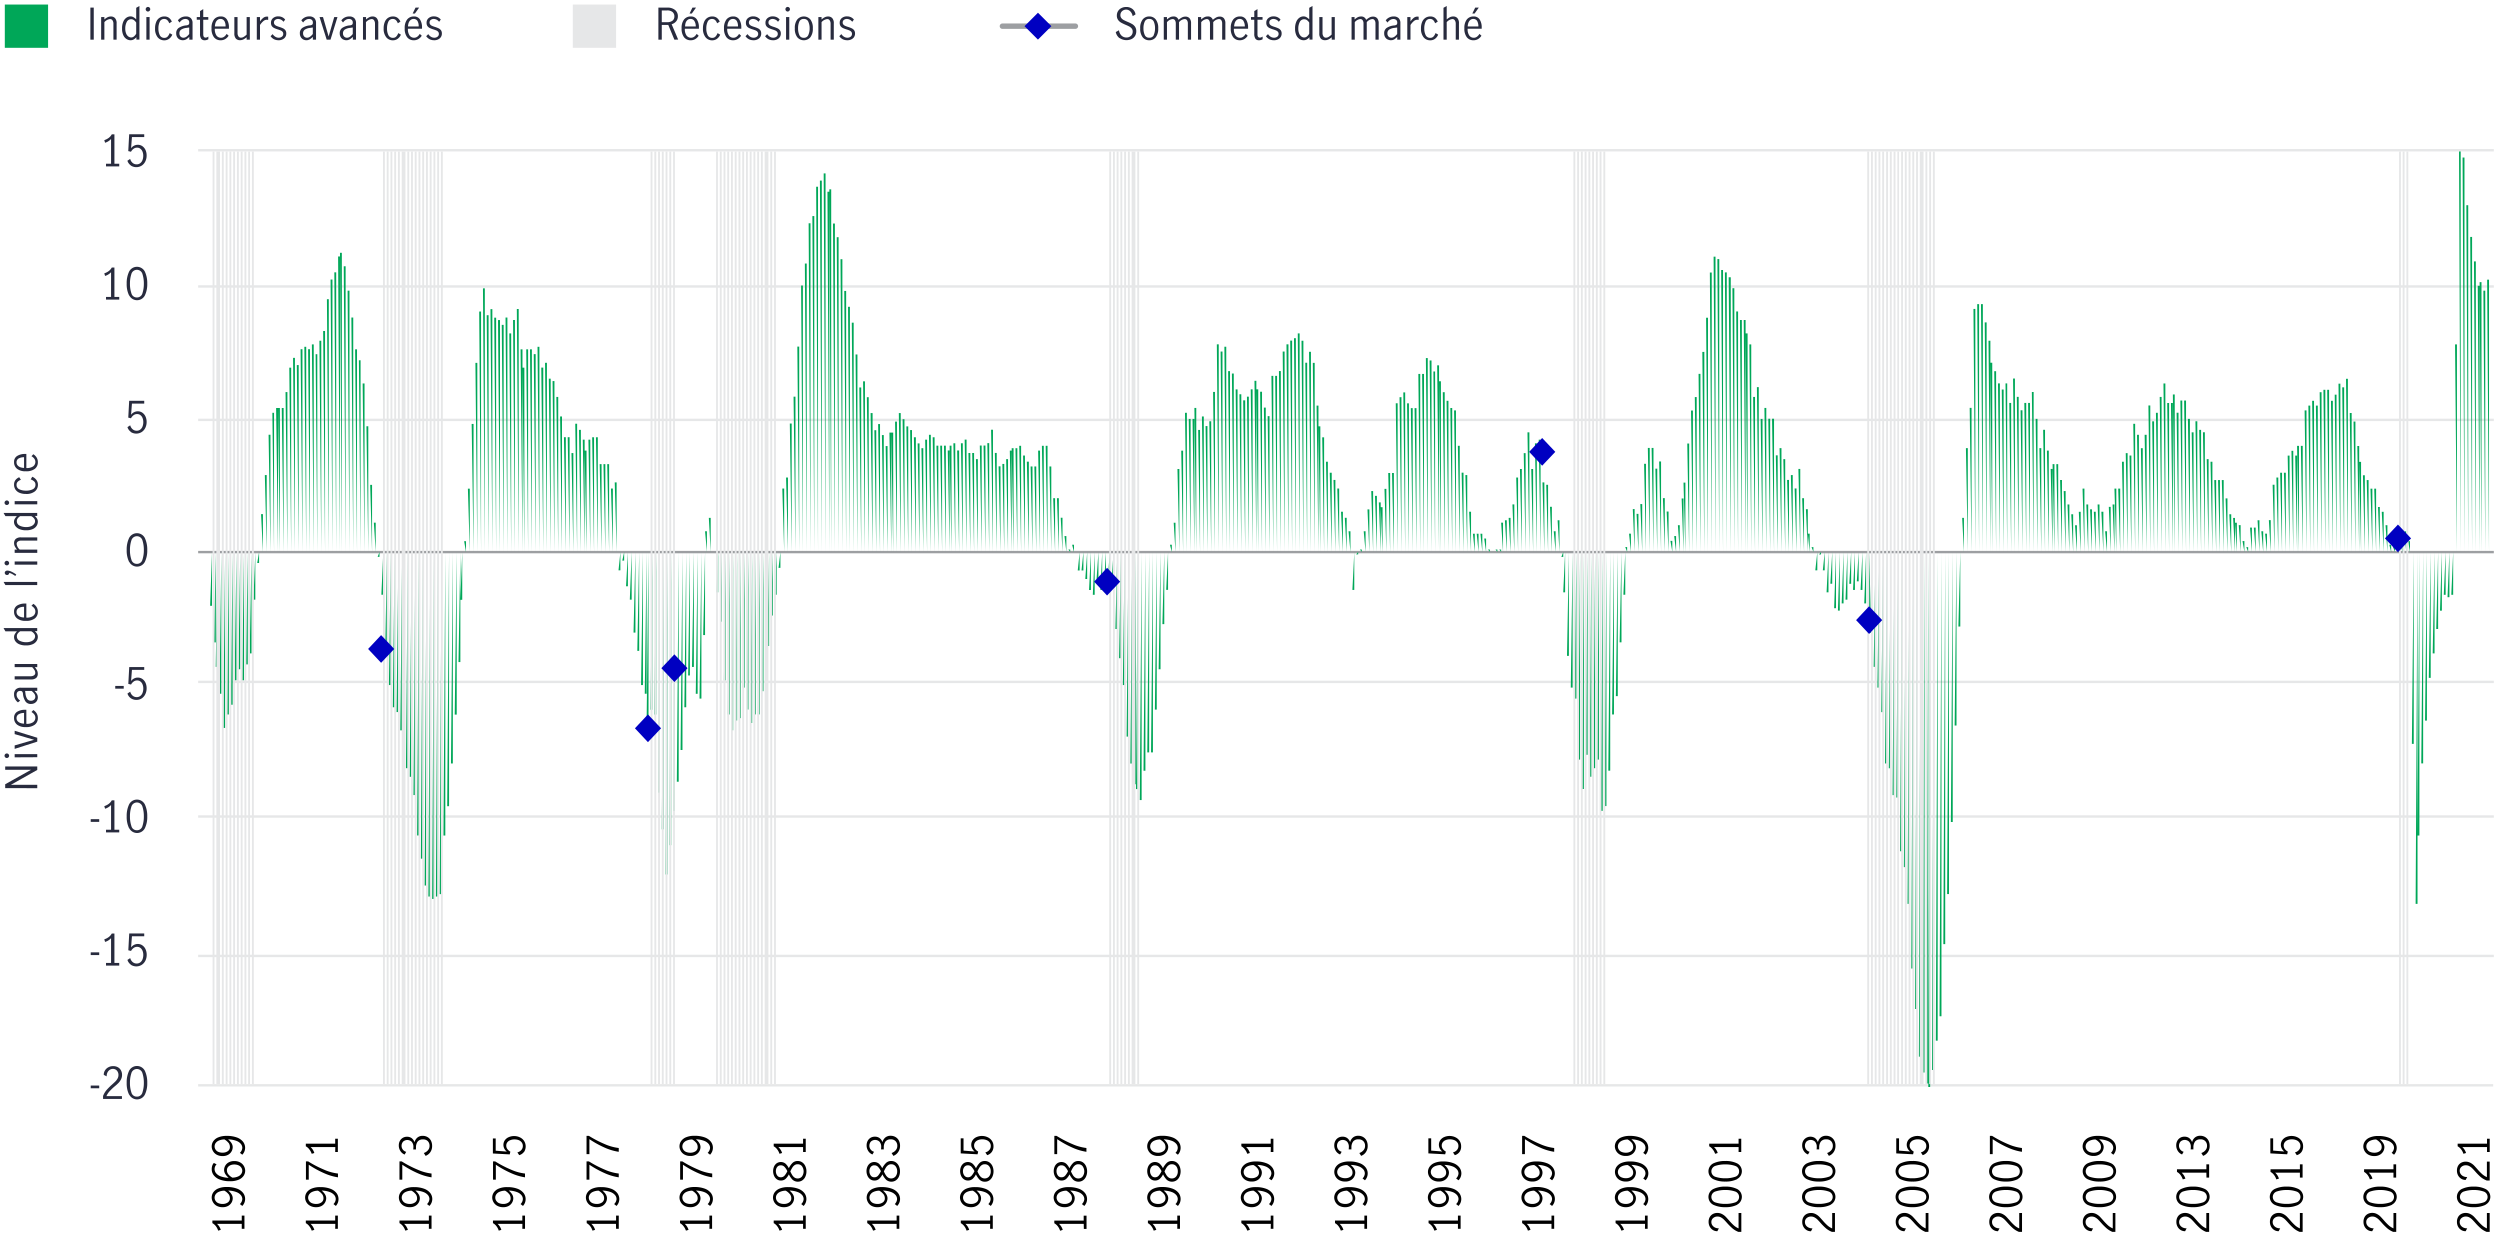 <svg xmlns="http://www.w3.org/2000/svg" xmlns:xlink="http://www.w3.org/1999/xlink" viewBox="0 0 1040 515"><defs><style>.cls-1,.cls-10,.cls-2,.cls-4{fill:none;}.cls-2{stroke:#e6e7e8;}.cls-2,.cls-4{stroke-miterlimit:10;}.cls-3{fill:#282b3e;}.cls-10,.cls-4{stroke:#9d9fa2;}.cls-5{clip-path:url(#clip-path);}.cls-6{fill:#00a758;}.cls-7{clip-path:url(#clip-path-2);}.cls-8{fill:#e6e7e8;}.cls-9{fill:#0000c1;}.cls-10{stroke-linecap:round;stroke-linejoin:round;stroke-width:2.25px;}</style><clipPath id="clip-path"><rect class="cls-1" x="86.63" y="63" width="950.37" height="389.19"/></clipPath><clipPath id="clip-path-2"><rect class="cls-1" x="86.63" y="63" width="945.37" height="389.19"/></clipPath></defs><g id="Chart_2" data-name="Chart 2"><line class="cls-2" x1="82.43" y1="283.67" x2="1037.43" y2="283.67"/><line class="cls-2" x1="82.43" y1="339.67" x2="1037.43" y2="339.67"/><line class="cls-2" x1="82.43" y1="397.67" x2="1037.43" y2="397.67"/><line class="cls-2" x1="82.43" y1="119.17" x2="1037.43" y2="119.17"/><line class="cls-2" x1="82.43" y1="62.5" x2="1037.43" y2="62.5"/><line class="cls-2" x1="82.43" y1="174.67" x2="1037.43" y2="174.67"/><path class="cls-3" d="M46.2,68.11V57.82a5.45,5.45,0,0,1-2.49,1.56l-.32-1.08a6.28,6.28,0,0,0,1.84-.94,4.43,4.43,0,0,0,1.27-1.47h1.1V68.11h2v1.12h-5.5V68.11Z"/><path class="cls-3" d="M54.42,68.82A3.72,3.72,0,0,1,53,66.87l1.15-.77a3.2,3.2,0,0,0,1,1.65,2.49,2.49,0,0,0,1.67.62,2.39,2.39,0,0,0,1.55-.51,2.9,2.9,0,0,0,.92-1.31,5,5,0,0,0,.3-1.73A4.45,4.45,0,0,0,59.25,63a2.73,2.73,0,0,0-.93-1.18,2.22,2.22,0,0,0-1.3-.4,2.43,2.43,0,0,0-1.46.48,3.5,3.5,0,0,0-1.06,1.23l-1.14-.27.38-7H60v1.17H54.89l-.36,4.65a3.45,3.45,0,0,1,2.76-1.45,3.29,3.29,0,0,1,2,.63,3.91,3.91,0,0,1,1.28,1.63A5.46,5.46,0,0,1,61,64.69a5.55,5.55,0,0,1-.52,2.41A4.36,4.36,0,0,1,59,68.86a4.21,4.21,0,0,1-4.59,0Z"/><path class="cls-3" d="M46.2,123.52V113.23a5.45,5.45,0,0,1-2.49,1.56l-.32-1.08a6.28,6.28,0,0,0,1.84-.94,4.43,4.43,0,0,0,1.27-1.47h1.1v12.22h2v1.12h-5.5v-1.12Z"/><path class="cls-3" d="M53.7,122.91a10.66,10.66,0,0,1-1-4.91,11.15,11.15,0,0,1,1-5,3.68,3.68,0,0,1,6.56,0,11.3,11.3,0,0,1,1,5,10.66,10.66,0,0,1-1,4.91,3.65,3.65,0,0,1-6.49,0Zm5.55-.91a12.52,12.52,0,0,0,.59-4,12.81,12.81,0,0,0-.58-4,2.39,2.39,0,0,0-4.61,0,12.8,12.8,0,0,0-.59,4,12.24,12.24,0,0,0,.6,4,2.26,2.26,0,0,0,2.28,1.74A2.29,2.29,0,0,0,59.25,122Z"/><path class="cls-3" d="M54.42,179.64a3.72,3.72,0,0,1-1.4-1.95l1.15-.77a3.16,3.16,0,0,0,1,1.65,2.48,2.48,0,0,0,1.67.61,2.38,2.38,0,0,0,1.55-.5,2.87,2.87,0,0,0,.92-1.31,5,5,0,0,0,.3-1.73,4.45,4.45,0,0,0-.34-1.82,2.73,2.73,0,0,0-.93-1.18,2.22,2.22,0,0,0-1.3-.4,2.43,2.43,0,0,0-1.46.48A3.58,3.58,0,0,0,54.5,174l-1.14-.27.38-7H60v1.17H54.89l-.36,4.64a3.47,3.47,0,0,1,2.76-1.44,3.29,3.29,0,0,1,2,.63,3.91,3.91,0,0,1,1.28,1.63,5.49,5.49,0,0,1,.43,2.17,5.55,5.55,0,0,1-.52,2.41,4.36,4.36,0,0,1-1.5,1.76,4.21,4.21,0,0,1-4.59,0Z"/><path class="cls-3" d="M53.7,233.73a10.66,10.66,0,0,1-1-4.91,11.15,11.15,0,0,1,1-5,3.68,3.68,0,0,1,6.56,0,11.3,11.3,0,0,1,1,5,10.66,10.66,0,0,1-1,4.91,3.65,3.65,0,0,1-6.49,0Zm5.55-.91a12.52,12.52,0,0,0,.59-4,12.81,12.81,0,0,0-.58-4,2.39,2.39,0,0,0-4.61,0,12.8,12.8,0,0,0-.59,4,12.24,12.24,0,0,0,.6,4,2.26,2.26,0,0,0,2.28,1.74A2.29,2.29,0,0,0,59.25,232.82Z"/><path class="cls-3" d="M47.94,285.36h3.53v1.13H47.94Z"/><path class="cls-3" d="M54.42,290.46a3.72,3.72,0,0,1-1.4-1.95l1.15-.77a3.2,3.2,0,0,0,1,1.65,2.48,2.48,0,0,0,1.67.61,2.38,2.38,0,0,0,1.55-.5,2.87,2.87,0,0,0,.92-1.31,5,5,0,0,0,.3-1.73,4.45,4.45,0,0,0-.34-1.82,2.73,2.73,0,0,0-.93-1.18,2.22,2.22,0,0,0-1.3-.4,2.43,2.43,0,0,0-1.46.48,3.5,3.5,0,0,0-1.06,1.23l-1.14-.27.38-7H60v1.17H54.89l-.36,4.64a3.47,3.47,0,0,1,2.76-1.44,3.29,3.29,0,0,1,2,.63,3.91,3.91,0,0,1,1.28,1.63,5.46,5.46,0,0,1,.43,2.17,5.55,5.55,0,0,1-.52,2.41A4.36,4.36,0,0,1,59,290.5a3.91,3.91,0,0,1-2.26.66A4,4,0,0,1,54.42,290.46Z"/><path class="cls-3" d="M2.16,327.85v-1.6l10.73-6v0H2.16v-1.39H15.5v1.43l-11,6.2v0h11v1.4Z"/><path class="cls-3" d="M3.51,315.05a.94.94,0,0,1-1.34,0,.9.9,0,0,1-.28-.66.94.94,0,0,1,.28-.67.91.91,0,0,1,.67-.28.91.91,0,0,1,.67.28,1,1,0,0,1,.29.67A.91.91,0,0,1,3.51,315.05Zm2.59,0v-1.33h9.4V315Z"/><path class="cls-3" d="M6.1,311.53v-1.44l8.08-2.34v0L6.1,305.39V304l9.4,2.9v1.62Z"/><path class="cls-3" d="M14.47,301.47a5.84,5.84,0,0,1-3.71,1,5.63,5.63,0,0,1-3.63-1,3.44,3.44,0,0,1-1.28-2.82,2.84,2.84,0,0,1,1.27-2.55,6.14,6.14,0,0,1,3.39-.83,2.83,2.83,0,0,1,.45,0v5.84a4.45,4.45,0,0,0,2.83-.69,2.27,2.27,0,0,0,.92-1.9,2.23,2.23,0,0,0-.46-1.32,3.93,3.93,0,0,0-1.16-1l.77-.82a4.14,4.14,0,0,1,1.37,1.36,3.67,3.67,0,0,1,.52,2A3.38,3.38,0,0,1,14.47,301.47Zm-6.69-4.34a1.76,1.76,0,0,0-.9,1.64A1.87,1.87,0,0,0,7.33,300a2.76,2.76,0,0,0,1.18.77,4.74,4.74,0,0,0,1.5.27v-4.45A4.26,4.26,0,0,0,7.78,297.13Z"/><path class="cls-3" d="M15.41,291.47a2.76,2.76,0,0,1-1,1,3,3,0,0,1-1.52.38,2.66,2.66,0,0,1-2.25-1,6.76,6.76,0,0,1-1.08-3.17,2,2,0,0,0-.32-1,1.11,1.11,0,0,0-.85-.25,1.42,1.42,0,0,0-1.12.43A1.73,1.73,0,0,0,6.91,289a2.46,2.46,0,0,0,.42,1.38,3.6,3.6,0,0,0,1.06,1.07l-.92.74a4,4,0,0,1-1.62-3.31,2.84,2.84,0,0,1,.7-2.07,2.86,2.86,0,0,1,2.13-.72H15.5v1.31H14.33a6.72,6.72,0,0,1,1.06,1.32,2.9,2.9,0,0,1,0,2.76Zm-1.16-2.92a5.35,5.35,0,0,0-1.11-1.12h-2.7v0l.16,1.16a5,5,0,0,0,.75,2.22,1.8,1.8,0,0,0,1.52.69,1.85,1.85,0,0,0,1.32-.46,1.64,1.64,0,0,0,.5-1.27A2.19,2.19,0,0,0,14.25,288.55Z"/><path class="cls-3" d="M15.08,282a3.22,3.22,0,0,1-2.25.65H6.1v-1.33h6.7a2.45,2.45,0,0,0,1.29-.35,1.18,1.18,0,0,0,.58-1.09,2.18,2.18,0,0,0-.37-1.18,7.68,7.68,0,0,0-.91-1.16H6.1v-1.33h9.4v1.33h-1a7.41,7.41,0,0,1,.89,1.31,3.19,3.19,0,0,1,.33,1.45A2.28,2.28,0,0,1,15.08,282Z"/><path class="cls-3" d="M15.27,266.58a3.58,3.58,0,0,1-1.56,1.36,6.27,6.27,0,0,1-2.84.55A6.74,6.74,0,0,1,8,268a3.79,3.79,0,0,1-1.66-1.33A3,3,0,0,1,5.85,265a2.47,2.47,0,0,1,.33-1.23,5.7,5.7,0,0,1,.89-1.14H2.25l-.77-1.34h14v1.26h-1a4.64,4.64,0,0,1,.94,1.14,2.57,2.57,0,0,1,.32,1.29A3.15,3.15,0,0,1,15.27,266.58Zm-1.16-3.08a3.49,3.49,0,0,0-1.11-.89H8.41a3.66,3.66,0,0,0-1,.9,1.85,1.85,0,0,0-.4,1.18,2,2,0,0,0,1.16,1.87,5.92,5.92,0,0,0,2.76.6,5.33,5.33,0,0,0,2-.35,2.86,2.86,0,0,0,1.25-.92,2,2,0,0,0,.42-1.2A1.78,1.78,0,0,0,14.11,263.5Z"/><path class="cls-3" d="M14.47,257.28a5.84,5.84,0,0,1-3.71,1,5.63,5.63,0,0,1-3.63-1,3.44,3.44,0,0,1-1.28-2.82,2.84,2.84,0,0,1,1.27-2.55,6.14,6.14,0,0,1,3.39-.83,2.83,2.83,0,0,1,.45,0v5.85a4.51,4.51,0,0,0,2.83-.7,2.27,2.27,0,0,0,.92-1.9,2.25,2.25,0,0,0-.46-1.32,3.93,3.93,0,0,0-1.16-1l.77-.82a4.14,4.14,0,0,1,1.37,1.36,3.67,3.67,0,0,1,.52,2A3.38,3.38,0,0,1,14.47,257.28Zm-6.69-4.34a1.76,1.76,0,0,0-.9,1.64,1.87,1.87,0,0,0,.45,1.26,2.76,2.76,0,0,0,1.18.77,4.74,4.74,0,0,0,1.5.27v-4.44A4.16,4.16,0,0,0,7.78,252.94Z"/><path class="cls-3" d="M2.25,243.4l-.77-1.33h14v1.33Z"/><path class="cls-3" d="M5.08,238.8a5.57,5.57,0,0,0-1.23-.49,1,1,0,0,1-.29.65.86.86,0,0,1-.63.25,1,1,0,0,1-.67-.26.87.87,0,0,1-.28-.66.82.82,0,0,1,.31-.66,1.21,1.21,0,0,1,.81-.26,4.28,4.28,0,0,1,1.8.51A11.26,11.26,0,0,1,6.77,239l-.42.61A9.83,9.83,0,0,0,5.08,238.8Z"/><path class="cls-3" d="M3.51,234.91a.91.91,0,0,1-.67.28.91.91,0,0,1-.67-.28.86.86,0,0,1-.28-.65.91.91,0,0,1,.28-.67.92.92,0,0,1,1.34,0,.92.92,0,0,1,.29.67A.87.87,0,0,1,3.51,234.91Zm2.59,0v-1.33h9.4v1.33Z"/><path class="cls-3" d="M6.1,228.64h1a6.55,6.55,0,0,1-.9-1.29,3,3,0,0,1-.34-1.45,2.28,2.28,0,0,1,.68-1.7,3.18,3.18,0,0,1,2.25-.65H15.5v1.33H8.82a2.49,2.49,0,0,0-1.31.35,1.15,1.15,0,0,0-.58,1.07,3.73,3.73,0,0,0,1.28,2.34H15.5V230H6.1Z"/><path class="cls-3" d="M15.27,218.69a3.65,3.65,0,0,1-1.56,1.36,6.41,6.41,0,0,1-2.84.55A6.73,6.73,0,0,1,8,220.07a3.79,3.79,0,0,1-1.66-1.33,3,3,0,0,1-.52-1.66,2.47,2.47,0,0,1,.33-1.23,5.7,5.7,0,0,1,.89-1.14H2.25l-.77-1.33h14v1.26h-1a4.43,4.43,0,0,1,.94,1.13,2.61,2.61,0,0,1,.32,1.3A3.15,3.15,0,0,1,15.27,218.69Zm-1.16-3.09a3.49,3.49,0,0,0-1.11-.89H8.41a3.66,3.66,0,0,0-1,.9A1.88,1.88,0,0,0,7,216.8a2,2,0,0,0,1.16,1.86,5.92,5.92,0,0,0,2.76.6,5.15,5.15,0,0,0,2-.35,2.79,2.79,0,0,0,1.25-.92,1.94,1.94,0,0,0,.42-1.19A1.8,1.8,0,0,0,14.11,215.6Z"/><path class="cls-3" d="M3.51,209.8a.91.91,0,0,1-.67.28.91.91,0,0,1-.67-.28.86.86,0,0,1-.28-.65.91.91,0,0,1,.28-.67.92.92,0,0,1,1.34,0,.92.92,0,0,1,.29.67A.87.87,0,0,1,3.51,209.8Zm2.59,0v-1.33h9.4v1.33Z"/><path class="cls-3" d="M14.49,204.43a5.62,5.62,0,0,1-3.69,1.06A6.79,6.79,0,0,1,8.1,205a3.72,3.72,0,0,1-1.68-1.36,3.63,3.63,0,0,1-.57-2,3.11,3.11,0,0,1,.56-1.91A3.89,3.89,0,0,1,8,198.53l.69,1.08a3.31,3.31,0,0,0-1.29.77,1.76,1.76,0,0,0-.51,1.3,1.92,1.92,0,0,0,1.17,1.88,6.48,6.48,0,0,0,2.75.55,6.09,6.09,0,0,0,2.83-.58,2,2,0,0,0,1.11-1.91,1.78,1.78,0,0,0-.55-1.36,4,4,0,0,0-1.43-.83l.65-1.1a4,4,0,0,1,1.71,1.32,3.24,3.24,0,0,1,.65,2A3.48,3.48,0,0,1,14.49,204.43Z"/><path class="cls-3" d="M14.47,195.05a5.77,5.77,0,0,1-3.71,1,5.63,5.63,0,0,1-3.63-1,3.42,3.42,0,0,1-1.28-2.81,2.84,2.84,0,0,1,1.27-2.55,6.05,6.05,0,0,1,3.39-.84l.45,0v5.85a4.58,4.58,0,0,0,2.83-.69,2.3,2.3,0,0,0,.92-1.9,2.21,2.21,0,0,0-.46-1.32,3.67,3.67,0,0,0-1.16-1l.77-.83a4.27,4.27,0,0,1,1.37,1.37,3.63,3.63,0,0,1,.52,2A3.36,3.36,0,0,1,14.47,195.05Zm-6.69-4.34a1.77,1.77,0,0,0-.9,1.64,1.84,1.84,0,0,0,.45,1.26,2.78,2.78,0,0,0,1.18.78,5,5,0,0,0,1.5.27v-4.45A4.36,4.36,0,0,0,7.78,190.71Z"/><path class="cls-3" d="M37.74,340.77h3.53v1.13H37.74Z"/><path class="cls-3" d="M46.2,345.16V334.87a5.45,5.45,0,0,1-2.49,1.56l-.32-1.08a6.28,6.28,0,0,0,1.84-.94,4.53,4.53,0,0,0,1.27-1.47h1.1v12.22h2v1.12h-5.5v-1.12Z"/><path class="cls-3" d="M53.7,344.55a10.66,10.66,0,0,1-1-4.91,11.15,11.15,0,0,1,1-5,3.68,3.68,0,0,1,6.56,0,11.3,11.3,0,0,1,1,5,10.66,10.66,0,0,1-1,4.91,3.65,3.65,0,0,1-6.49,0Zm5.55-.91a12.52,12.52,0,0,0,.59-4,12.81,12.81,0,0,0-.58-4.05,2.39,2.39,0,0,0-4.61,0,12.8,12.8,0,0,0-.59,4.05,12.24,12.24,0,0,0,.6,4,2.26,2.26,0,0,0,2.28,1.74A2.29,2.29,0,0,0,59.25,343.64Z"/><path class="cls-3" d="M37.74,451.59h3.53v1.13H37.74Z"/><path class="cls-3" d="M44.35,453.43a27.13,27.13,0,0,1,2.28-2.27q.91-.81,1.44-1.35a4.94,4.94,0,0,0,.86-1.19,2.94,2.94,0,0,0,.35-1.4,2.7,2.7,0,0,0-.63-1.82,2.11,2.11,0,0,0-1.68-.74,2.3,2.3,0,0,0-1.39.44,2.8,2.8,0,0,0-.92,1.15,3.4,3.4,0,0,0-.28,1.52l-1.21-.63a3.31,3.31,0,0,1,.49-1.83,3.61,3.61,0,0,1,1.4-1.31,4,4,0,0,1,2-.49,3.92,3.92,0,0,1,2,.48,3.18,3.18,0,0,1,1.27,1.3,3.8,3.8,0,0,1,.44,1.85,3.91,3.91,0,0,1-.41,1.83,6.1,6.1,0,0,1-1,1.46A20,20,0,0,1,47.62,452a24.15,24.15,0,0,0-2.07,2,7.18,7.18,0,0,0-1.28,2h6.46v1.15H42.87v-1.22A8.84,8.84,0,0,1,44.35,453.43Z"/><path class="cls-3" d="M53.7,455.37a10.66,10.66,0,0,1-1-4.91,11.15,11.15,0,0,1,1-5,3.68,3.68,0,0,1,6.56,0,11.3,11.3,0,0,1,1,5,10.66,10.66,0,0,1-1,4.91,3.65,3.65,0,0,1-6.49,0Zm5.55-.91a12.52,12.52,0,0,0,.59-4,12.81,12.81,0,0,0-.58-4,2.39,2.39,0,0,0-4.61,0,12.8,12.8,0,0,0-.59,4,12.24,12.24,0,0,0,.6,4,2.26,2.26,0,0,0,2.28,1.74A2.29,2.29,0,0,0,59.25,454.46Z"/><path class="cls-3" d="M37.74,396.18h3.53v1.13H37.74Z"/><path class="cls-3" d="M46.2,400.57V390.28a5.45,5.45,0,0,1-2.49,1.56l-.32-1.08a6.28,6.28,0,0,0,1.84-.94,4.43,4.43,0,0,0,1.27-1.47h1.1v12.22h2v1.12h-5.5v-1.12Z"/><path class="cls-3" d="M54.42,401.28a3.72,3.72,0,0,1-1.4-1.95l1.15-.77a3.2,3.2,0,0,0,1,1.65,2.48,2.48,0,0,0,1.67.61,2.38,2.38,0,0,0,1.55-.5,2.87,2.87,0,0,0,.92-1.31,5,5,0,0,0,.3-1.73,4.45,4.45,0,0,0-.34-1.82,2.73,2.73,0,0,0-.93-1.18,2.22,2.22,0,0,0-1.3-.4,2.43,2.43,0,0,0-1.46.48,3.5,3.5,0,0,0-1.06,1.23l-1.14-.27.38-7H60v1.17H54.89l-.36,4.64a3.47,3.47,0,0,1,2.76-1.44,3.29,3.29,0,0,1,2,.63A3.91,3.91,0,0,1,60.6,395a5.46,5.46,0,0,1,.43,2.17,5.55,5.55,0,0,1-.52,2.41,4.36,4.36,0,0,1-1.5,1.76,4.21,4.21,0,0,1-4.59,0Z"/><line class="cls-4" x1="82.43" y1="229.67" x2="1037.43" y2="229.67"/><line class="cls-2" x1="82.43" y1="451.49" x2="1037.16" y2="451.49"/><path d="M100.57,509.14H90.27a5.34,5.34,0,0,1,1.57,2.48l-1.08.33a6.27,6.27,0,0,0-.94-1.84,4.57,4.57,0,0,0-1.47-1.28v-1.1h12.22v-2.05h1.12v5.51h-1.12Z"/><path d="M100.8,501.67l-1-.78a3.06,3.06,0,0,0,1-2.09,2.62,2.62,0,0,0-.59-1.61,4.42,4.42,0,0,0-1.91-1.3,10,10,0,0,0-3.39-.61,6.24,6.24,0,0,1,1.4,1.53,3.17,3.17,0,0,1,.51,1.69,3.76,3.76,0,0,1-.43,1.66A3.83,3.83,0,0,1,95,501.6a4.44,4.44,0,0,1-2.38.59,4.87,4.87,0,0,1-2.59-.63A3.94,3.94,0,0,1,88.55,500a3.78,3.78,0,0,1,.19-4,4.72,4.72,0,0,1,2.07-1.6,8.87,8.87,0,0,1,3.53-.61,11.83,11.83,0,0,1,4.2.66,5.79,5.79,0,0,1,2.58,1.8,4.1,4.1,0,0,1,.85,2.52A4.17,4.17,0,0,1,100.8,501.67Zm-5.81-5a5.47,5.47,0,0,0-1.64-1.35,5.9,5.9,0,0,0-2.41.52,3,3,0,0,0-1.3,1.1,2.46,2.46,0,0,0-.37,1.26,2.41,2.41,0,0,0,.35,1.27,2.53,2.53,0,0,0,1.11,1,4.5,4.5,0,0,0,1.92.37,3.61,3.61,0,0,0,2.1-.61,2,2,0,0,0,.89-1.71A2.79,2.79,0,0,0,95,496.64Z"/><path d="M101.31,489.18a4.69,4.69,0,0,1-2.08,1.6,8.89,8.89,0,0,1-3.54.61,11.45,11.45,0,0,1-4.18-.67,5.64,5.64,0,0,1-2.58-1.8,4.06,4.06,0,0,1-.85-2.52,4.89,4.89,0,0,1,.21-1.45,3.18,3.18,0,0,1,.67-1.16l1.15.58a2.67,2.67,0,0,0-.84,2,2.74,2.74,0,0,0,.58,1.64,4.45,4.45,0,0,0,1.9,1.33,10.18,10.18,0,0,0,3.38.63,6.67,6.67,0,0,1-1.39-1.56,3.16,3.16,0,0,1-.51-1.68,3.65,3.65,0,0,1,.46-1.77,3.55,3.55,0,0,1,1.39-1.38A4.6,4.6,0,0,1,97.4,483a4.9,4.9,0,0,1,2.61.63,3.94,3.94,0,0,1,1.5,1.54A4,4,0,0,1,102,487,3.81,3.81,0,0,1,101.31,489.18Zm-.88-3.37a2.6,2.6,0,0,0-1.13-1,4.35,4.35,0,0,0-1.92-.38,3.92,3.92,0,0,0-1.44.27,2.67,2.67,0,0,0-1.11.81,2,2,0,0,0-.43,1.3,2.7,2.7,0,0,0,.64,1.77,5.67,5.67,0,0,0,1.64,1.32,5.87,5.87,0,0,0,2.41-.51,3.05,3.05,0,0,0,1.31-1.1,2.44,2.44,0,0,0,.39-1.27A2.37,2.37,0,0,0,100.43,485.81Z"/><path d="M100.8,480.36l-1-.78a3.06,3.06,0,0,0,1-2.09,2.62,2.62,0,0,0-.59-1.61,4.42,4.42,0,0,0-1.91-1.3A10,10,0,0,0,94.9,474a6.1,6.1,0,0,1,1.4,1.54,3.17,3.17,0,0,1,.51,1.69,3.69,3.69,0,0,1-1.8,3.09,4.35,4.35,0,0,1-2.38.6,4.87,4.87,0,0,1-2.59-.63,3.94,3.94,0,0,1-1.49-1.55,3.78,3.78,0,0,1,.19-4,4.65,4.65,0,0,1,2.07-1.6,8.87,8.87,0,0,1,3.53-.61,11.83,11.83,0,0,1,4.2.66,5.79,5.79,0,0,1,2.58,1.8,4.1,4.1,0,0,1,.85,2.52A4.19,4.19,0,0,1,100.8,480.36Zm-5.81-5A5.44,5.44,0,0,0,93.35,474a5.9,5.9,0,0,0-2.41.52,3.07,3.07,0,0,0-1.3,1.09,2.5,2.5,0,0,0-.37,1.27,2.35,2.35,0,0,0,.35,1.26,2.49,2.49,0,0,0,1.11,1,4.5,4.5,0,0,0,1.92.37,3.68,3.68,0,0,0,2.1-.61,2,2,0,0,0,.89-1.72A2.83,2.83,0,0,0,95,475.32Z"/><path d="M139.49,509.14h-10.3a5.42,5.42,0,0,1,1.57,2.48l-1.08.33a6.07,6.07,0,0,0-1-1.84,4.43,4.43,0,0,0-1.46-1.28v-1.1h12.22v-2.05h1.11v5.51h-1.11Z"/><path d="M139.72,501.67l-1-.78a3,3,0,0,0,.95-2.09,2.61,2.61,0,0,0-.58-1.61,4.48,4.48,0,0,0-1.91-1.3,10,10,0,0,0-3.39-.61,6,6,0,0,1,1.39,1.53,3.1,3.1,0,0,1,.52,1.69,3.65,3.65,0,0,1-.44,1.66,3.72,3.72,0,0,1-1.36,1.44,4.44,4.44,0,0,1-2.38.59,4.87,4.87,0,0,1-2.59-.63,3.91,3.91,0,0,1-2-3.35,3.82,3.82,0,0,1,.66-2.16,4.72,4.72,0,0,1,2.07-1.6,8.84,8.84,0,0,1,3.53-.61,11.77,11.77,0,0,1,4.19.66,5.77,5.77,0,0,1,2.59,1.8,4.1,4.1,0,0,1,.85,2.52A4.17,4.17,0,0,1,139.72,501.67Zm-5.81-5a5.47,5.47,0,0,0-1.64-1.35,5.86,5.86,0,0,0-2.41.52,3,3,0,0,0-1.3,1.1,2.48,2.48,0,0,0-.38,1.26,2.42,2.42,0,0,0,.36,1.27,2.53,2.53,0,0,0,1.11,1,4.5,4.5,0,0,0,1.92.37,3.63,3.63,0,0,0,2.1-.61,2,2,0,0,0,.89-1.71A2.79,2.79,0,0,0,133.91,496.64Z"/><path d="M134.73,488a40.43,40.43,0,0,1-6.29-3.48v6.23h-1.17v-7.6h.93a45.47,45.47,0,0,0,6.56,3.41,19.81,19.81,0,0,0,5.84,1.63v1.58A22.45,22.45,0,0,1,134.73,488Z"/><path d="M139.49,477.17h-10.3a5.42,5.42,0,0,1,1.57,2.48l-1.08.33a6.18,6.18,0,0,0-1-1.84,4.43,4.43,0,0,0-1.46-1.28v-1.09h12.22v-2.06h1.11v5.51h-1.11Z"/><path d="M178.41,509.14h-10.3a5.5,5.5,0,0,1,1.57,2.48l-1.08.33a6.07,6.07,0,0,0-.95-1.84,4.37,4.37,0,0,0-1.47-1.28v-1.1h12.23v-2.05h1.11v5.51h-1.11Z"/><path d="M178.64,501.67l-1-.78a3.09,3.09,0,0,0,1-2.09,2.61,2.61,0,0,0-.58-1.61,4.48,4.48,0,0,0-1.91-1.3,10,10,0,0,0-3.39-.61,6.19,6.19,0,0,1,1.39,1.53,3.17,3.17,0,0,1,.51,1.69,3.63,3.63,0,0,1-.43,1.66,3.75,3.75,0,0,1-1.37,1.44,4.38,4.38,0,0,1-2.37.59,4.85,4.85,0,0,1-2.59-.63,3.9,3.9,0,0,1-1.5-1.55,4,4,0,0,1-.47-1.8,3.83,3.83,0,0,1,.67-2.16,4.6,4.6,0,0,1,2.07-1.6,8.84,8.84,0,0,1,3.53-.61,11.77,11.77,0,0,1,4.19.66,5.82,5.82,0,0,1,2.59,1.8,4.1,4.1,0,0,1,.85,2.52A4.17,4.17,0,0,1,178.64,501.67Zm-5.81-5a5.6,5.6,0,0,0-1.64-1.35,5.86,5.86,0,0,0-2.41.52,2.9,2.9,0,0,0-1.3,1.1,2.37,2.37,0,0,0,0,2.53,2.62,2.62,0,0,0,1.12,1,4.5,4.5,0,0,0,1.92.37,3.57,3.57,0,0,0,2.09-.61,1.93,1.93,0,0,0,.89-1.71A2.78,2.78,0,0,0,172.83,496.64Z"/><path d="M173.65,488a41,41,0,0,1-6.3-3.48v6.23h-1.17v-7.6h.94a45,45,0,0,0,6.56,3.41,19.81,19.81,0,0,0,5.84,1.63v1.58A22.34,22.34,0,0,1,173.65,488Z"/><path d="M179.05,479.24a4.09,4.09,0,0,1-2,1.6l-.74-1.19a3.8,3.8,0,0,0,1.71-1.14,2.66,2.66,0,0,0,.67-1.79,2.71,2.71,0,0,0-.72-2A2.58,2.58,0,0,0,176,474a2.65,2.65,0,0,0-2.26.9,4.06,4.06,0,0,0-.69,2.52,5,5,0,0,0,0,.76h-1.15a7,7,0,0,0,.07-1,3.12,3.12,0,0,0-.69-2.18,2.6,2.6,0,0,0-3.58-.09,2.64,2.64,0,0,0-.1,3.35,2.67,2.67,0,0,0,1.38.91l-.65,1.12a3.68,3.68,0,0,1-1.76-1.46,4.18,4.18,0,0,1-.67-2.36,3.88,3.88,0,0,1,.44-1.84,3.28,3.28,0,0,1,2.95-1.74,3.23,3.23,0,0,1,1.9.54,3.7,3.7,0,0,1,1.26,1.75,3.61,3.61,0,0,1,1.26-2,3.31,3.31,0,0,1,2.07-.67,4,4,0,0,1,2.11.54,3.67,3.67,0,0,1,1.39,1.48,4.68,4.68,0,0,1,.48,2.14A4.37,4.37,0,0,1,179.05,479.24Z"/><path d="M217.32,509.14H207a5.41,5.41,0,0,1,1.56,2.48l-1.08.33a6,6,0,0,0-.94-1.84,4.37,4.37,0,0,0-1.47-1.28v-1.1h12.22v-2.05h1.12v5.51h-1.12Z"/><path d="M217.56,501.67l-1-.78a3.09,3.09,0,0,0,.95-2.09,2.61,2.61,0,0,0-.58-1.61,4.48,4.48,0,0,0-1.91-1.3,10.09,10.09,0,0,0-3.4-.61,6,6,0,0,1,1.4,1.53,3.17,3.17,0,0,1,.51,1.69,3.63,3.63,0,0,1-.43,1.66,3.75,3.75,0,0,1-1.37,1.44,4.38,4.38,0,0,1-2.37.59,4.91,4.91,0,0,1-2.6-.63,4,4,0,0,1-2-3.35,3.75,3.75,0,0,1,.67-2.16,4.6,4.6,0,0,1,2.07-1.6,8.8,8.8,0,0,1,3.53-.61,11.77,11.77,0,0,1,4.19.66,5.79,5.79,0,0,1,2.58,1.8,4.11,4.11,0,0,1,.86,2.52A4.17,4.17,0,0,1,217.56,501.67Zm-5.82-5a5.43,5.43,0,0,0-1.63-1.35,6,6,0,0,0-2.42.52,2.92,2.92,0,0,0-1.29,1.1,2.37,2.37,0,0,0,0,2.53,2.62,2.62,0,0,0,1.12,1,4.48,4.48,0,0,0,1.91.37,3.58,3.58,0,0,0,2.1-.61,1.93,1.93,0,0,0,.89-1.71A2.74,2.74,0,0,0,211.74,496.64Z"/><path d="M212.56,488a41.36,41.36,0,0,1-6.29-3.48v6.23H205.1v-7.6H206a45,45,0,0,0,6.56,3.41,19.81,19.81,0,0,0,5.84,1.63v1.58A22.51,22.51,0,0,1,212.56,488Z"/><path d="M218,479.15a3.73,3.73,0,0,1-2,1.4l-.77-1.15a3.16,3.16,0,0,0,1.65-1,2.46,2.46,0,0,0,.62-1.66,2.37,2.37,0,0,0-.51-1.55,2.91,2.91,0,0,0-1.31-.93A5,5,0,0,0,214,474a4.44,4.44,0,0,0-1.82.35,2.7,2.7,0,0,0-1.18.92,2.25,2.25,0,0,0-.4,1.31,2.45,2.45,0,0,0,.48,1.46,3.81,3.81,0,0,0,1.23,1.06l-.27,1.13-7-.38v-6.26h1.17v5.11l4.65.36a3.47,3.47,0,0,1-1.44-2.75,3.34,3.34,0,0,1,.62-2,3.78,3.78,0,0,1,1.64-1.27,5.42,5.42,0,0,1,2.16-.44,5.56,5.56,0,0,1,2.41.53,4.2,4.2,0,0,1,1.76,1.49,4.24,4.24,0,0,1,0,4.59Z"/><path d="M256.24,509.14H246a5.41,5.41,0,0,1,1.56,2.48l-1.08.33a6,6,0,0,0-.94-1.84,4.57,4.57,0,0,0-1.47-1.28v-1.1h12.22v-2.05h1.12v5.51h-1.12Z"/><path d="M256.48,501.67l-1-.78a3.06,3.06,0,0,0,1-2.09,2.62,2.62,0,0,0-.59-1.61,4.44,4.44,0,0,0-1.9-1.3,10.14,10.14,0,0,0-3.4-.61,6.24,6.24,0,0,1,1.4,1.53,3.17,3.17,0,0,1,.51,1.69,3.63,3.63,0,0,1-.43,1.66,3.83,3.83,0,0,1-1.37,1.44,4.42,4.42,0,0,1-2.38.59,4.9,4.9,0,0,1-2.59-.63,4,4,0,0,1-2-3.35,3.75,3.75,0,0,1,.67-2.16,4.6,4.6,0,0,1,2.07-1.6,8.78,8.78,0,0,1,3.52-.61,11.79,11.79,0,0,1,4.2.66,5.79,5.79,0,0,1,2.58,1.8,4.11,4.11,0,0,1,.86,2.52A4.17,4.17,0,0,1,256.48,501.67Zm-5.82-5a5.47,5.47,0,0,0-1.64-1.35,5.9,5.9,0,0,0-2.41.52,2.92,2.92,0,0,0-1.29,1.1,2.39,2.39,0,0,0-.38,1.26,2.51,2.51,0,0,0,.35,1.27,2.59,2.59,0,0,0,1.11,1,4.53,4.53,0,0,0,1.92.37,3.61,3.61,0,0,0,2.1-.61,2,2,0,0,0,.89-1.71A2.79,2.79,0,0,0,250.66,496.64Z"/><path d="M251.48,488a40.89,40.89,0,0,1-6.29-3.48v6.23H244v-7.6H245a45,45,0,0,0,6.56,3.41,19.73,19.73,0,0,0,5.84,1.63v1.58A22.51,22.51,0,0,1,251.48,488Z"/><path d="M251.48,477.38a40.14,40.14,0,0,1-6.29-3.49v6.23H244v-7.59H245a46,46,0,0,0,6.56,3.41,20.36,20.36,0,0,0,5.84,1.63v1.58A22.51,22.51,0,0,1,251.48,477.38Z"/><path d="M295.16,509.14h-10.3a5.34,5.34,0,0,1,1.57,2.48l-1.08.33a6.07,6.07,0,0,0-1-1.84,4.43,4.43,0,0,0-1.46-1.28v-1.1h12.22v-2.05h1.12v5.51h-1.12Z"/><path d="M295.39,501.67l-1-.78a3.06,3.06,0,0,0,1-2.09,2.62,2.62,0,0,0-.59-1.61,4.42,4.42,0,0,0-1.91-1.3,10,10,0,0,0-3.39-.61,6.24,6.24,0,0,1,1.4,1.53,3.17,3.17,0,0,1,.51,1.69,3.76,3.76,0,0,1-.43,1.66,3.83,3.83,0,0,1-1.37,1.44,4.44,4.44,0,0,1-2.38.59,4.87,4.87,0,0,1-2.59-.63,3.94,3.94,0,0,1-1.49-1.55,3.78,3.78,0,0,1,.19-4,4.72,4.72,0,0,1,2.07-1.6,8.87,8.87,0,0,1,3.53-.61,11.83,11.83,0,0,1,4.2.66,5.79,5.79,0,0,1,2.58,1.8,4.1,4.1,0,0,1,.85,2.52A4.17,4.17,0,0,1,295.39,501.67Zm-5.81-5a5.47,5.47,0,0,0-1.64-1.35,5.9,5.9,0,0,0-2.41.52,3,3,0,0,0-1.3,1.1,2.46,2.46,0,0,0-.37,1.26,2.41,2.41,0,0,0,.35,1.27,2.53,2.53,0,0,0,1.11,1,4.5,4.5,0,0,0,1.92.37,3.63,3.63,0,0,0,2.1-.61,2,2,0,0,0,.89-1.71A2.79,2.79,0,0,0,289.58,496.64Z"/><path d="M290.4,488a40.43,40.43,0,0,1-6.29-3.48v6.23h-1.17v-7.6h.93a45.57,45.57,0,0,0,6.57,3.41,19.73,19.73,0,0,0,5.84,1.63v1.58A22.51,22.51,0,0,1,290.4,488Z"/><path d="M295.39,480.36l-1-.78a3.06,3.06,0,0,0,1-2.09,2.62,2.62,0,0,0-.59-1.61,4.42,4.42,0,0,0-1.91-1.3,10,10,0,0,0-3.39-.62,6.1,6.1,0,0,1,1.4,1.54,3.17,3.17,0,0,1,.51,1.69,3.69,3.69,0,0,1-1.8,3.09,4.35,4.35,0,0,1-2.38.6,4.87,4.87,0,0,1-2.59-.63,3.94,3.94,0,0,1-1.49-1.55,3.78,3.78,0,0,1,.19-4,4.65,4.65,0,0,1,2.07-1.6,8.87,8.87,0,0,1,3.53-.61,11.83,11.83,0,0,1,4.2.66,5.79,5.79,0,0,1,2.58,1.8,4.1,4.1,0,0,1,.85,2.52A4.19,4.19,0,0,1,295.39,480.36Zm-5.81-5a5.44,5.44,0,0,0-1.64-1.34,5.9,5.9,0,0,0-2.41.52,3.07,3.07,0,0,0-1.3,1.09,2.5,2.5,0,0,0-.37,1.27,2.35,2.35,0,0,0,.35,1.26,2.49,2.49,0,0,0,1.11,1,4.5,4.5,0,0,0,1.92.37,3.7,3.7,0,0,0,2.1-.61,2,2,0,0,0,.89-1.72A2.83,2.83,0,0,0,289.58,475.32Z"/><path d="M334.08,509.14h-10.3a5.42,5.42,0,0,1,1.57,2.48l-1.08.33a6.07,6.07,0,0,0-.95-1.84,4.43,4.43,0,0,0-1.46-1.28v-1.1h12.22v-2.05h1.11v5.51h-1.11Z"/><path d="M334.31,501.67l-1-.78a3,3,0,0,0,1-2.09,2.61,2.61,0,0,0-.58-1.61,4.48,4.48,0,0,0-1.91-1.3,10,10,0,0,0-3.39-.61,6,6,0,0,1,1.39,1.53,3.1,3.1,0,0,1,.52,1.69,3.65,3.65,0,0,1-.44,1.66,3.72,3.72,0,0,1-1.36,1.44,4.44,4.44,0,0,1-2.38.59,4.87,4.87,0,0,1-2.59-.63,3.91,3.91,0,0,1-2-3.35,3.82,3.82,0,0,1,.66-2.16,4.72,4.72,0,0,1,2.07-1.6,8.84,8.84,0,0,1,3.53-.61,11.77,11.77,0,0,1,4.19.66,5.77,5.77,0,0,1,2.59,1.8,4.1,4.1,0,0,1,.85,2.52A4.17,4.17,0,0,1,334.31,501.67Zm-5.81-5a5.47,5.47,0,0,0-1.64-1.35,5.86,5.86,0,0,0-2.41.52,3,3,0,0,0-1.3,1.1,2.37,2.37,0,0,0,0,2.53,2.62,2.62,0,0,0,1.12,1,4.5,4.5,0,0,0,1.92.37,3.57,3.57,0,0,0,2.09-.61,1.93,1.93,0,0,0,.9-1.71A2.79,2.79,0,0,0,328.5,496.64Z"/><path d="M329.69,483.78a3,3,0,0,1,2.17-.8,3.19,3.19,0,0,1,1.88.57,3.73,3.73,0,0,1,1.28,1.56,5.08,5.08,0,0,1,.46,2.19,5.23,5.23,0,0,1-.44,2.15,3.67,3.67,0,0,1-1.25,1.56,3.35,3.35,0,0,1-4.06-.22,8.11,8.11,0,0,1-1.56-2.26,6.49,6.49,0,0,1-1.39,1.9,2.84,2.84,0,0,1-1.95.67,2.8,2.8,0,0,1-1.71-.55A3.59,3.59,0,0,1,322,489.1a4.88,4.88,0,0,1,0-3.8,3.44,3.44,0,0,1,1.11-1.38,3.11,3.11,0,0,1,3.66.16,6.36,6.36,0,0,1,1.38,1.91A8,8,0,0,1,329.69,483.78Zm-3.35,5.32a8,8,0,0,0,1.2-1.89,7.08,7.08,0,0,0-1.2-1.81,2.05,2.05,0,0,0-1.53-.63,1.84,1.84,0,0,0-1.5.69,2.71,2.71,0,0,0-.55,1.75,3,3,0,0,0,.54,1.78,1.74,1.74,0,0,0,1.51.76A2,2,0,0,0,326.34,489.1Zm7.31-3.92a2.2,2.2,0,0,0-1.84-.85,2.12,2.12,0,0,0-1.3.4,3.5,3.5,0,0,0-.91,1,12.52,12.52,0,0,0-.83,1.59,12.87,12.87,0,0,0,.81,1.53,3.45,3.45,0,0,0,.92,1,2.19,2.19,0,0,0,1.29.39,2.24,2.24,0,0,0,1.86-.85,3.66,3.66,0,0,0,0-4.19Z"/><path d="M334.08,477.17h-10.3a5.42,5.42,0,0,1,1.57,2.48l-1.08.33a6.18,6.18,0,0,0-.95-1.84,4.43,4.43,0,0,0-1.46-1.28v-1.09h12.22v-2.06h1.11v5.51h-1.11Z"/><path d="M373,509.14H362.7a5.5,5.5,0,0,1,1.57,2.48l-1.08.33a6.3,6.3,0,0,0-.95-1.84,4.37,4.37,0,0,0-1.47-1.28v-1.1H373v-2.05h1.11v5.51H373Z"/><path d="M373.23,501.67l-1-.78a3.09,3.09,0,0,0,.95-2.09,2.61,2.61,0,0,0-.58-1.61,4.48,4.48,0,0,0-1.91-1.3,10,10,0,0,0-3.39-.61,6.19,6.19,0,0,1,1.39,1.53,3.17,3.17,0,0,1,.51,1.69,3.63,3.63,0,0,1-.43,1.66,3.75,3.75,0,0,1-1.37,1.44,4.38,4.38,0,0,1-2.37.59,4.85,4.85,0,0,1-2.59-.63A3.9,3.9,0,0,1,361,500a4,4,0,0,1-.47-1.8,3.83,3.83,0,0,1,.67-2.16,4.6,4.6,0,0,1,2.07-1.6,8.84,8.84,0,0,1,3.53-.61,11.77,11.77,0,0,1,4.19.66,5.73,5.73,0,0,1,2.58,1.8,4.11,4.11,0,0,1,.86,2.52A4.17,4.17,0,0,1,373.23,501.67Zm-5.81-5a5.6,5.6,0,0,0-1.64-1.35,5.86,5.86,0,0,0-2.41.52,2.9,2.9,0,0,0-1.3,1.1,2.37,2.37,0,0,0,0,2.53,2.62,2.62,0,0,0,1.12,1,4.5,4.5,0,0,0,1.92.37,3.57,3.57,0,0,0,2.09-.61,1.93,1.93,0,0,0,.89-1.71A2.78,2.78,0,0,0,367.42,496.64Z"/><path d="M368.6,483.78a3,3,0,0,1,2.18-.8,3.19,3.19,0,0,1,1.88.57,3.73,3.73,0,0,1,1.28,1.56,5.08,5.08,0,0,1,.46,2.19,5.23,5.23,0,0,1-.44,2.15,3.74,3.74,0,0,1-1.25,1.56,3.35,3.35,0,0,1-4.06-.22,8.11,8.11,0,0,1-1.56-2.26,6.49,6.49,0,0,1-1.39,1.9,2.84,2.84,0,0,1-2,.67,2.79,2.79,0,0,1-1.7-.55,3.51,3.51,0,0,1-1.14-1.45,4.72,4.72,0,0,1-.4-1.9,4.58,4.58,0,0,1,.39-1.9,3.44,3.44,0,0,1,1.11-1.38,3.11,3.11,0,0,1,3.66.16A6.36,6.36,0,0,1,367,486,8.21,8.21,0,0,1,368.6,483.78Zm-3.34,5.32a8.38,8.38,0,0,0,1.2-1.89,7.35,7.35,0,0,0-1.2-1.81,2.05,2.05,0,0,0-1.53-.63,1.82,1.82,0,0,0-1.5.69,2.72,2.72,0,0,0-.56,1.75,3,3,0,0,0,.54,1.78,1.75,1.75,0,0,0,1.52.76A2,2,0,0,0,365.26,489.1Zm7.31-3.92a2.2,2.2,0,0,0-1.84-.85,2.1,2.1,0,0,0-1.3.4,3.69,3.69,0,0,0-.92,1,14.13,14.13,0,0,0-.82,1.59,10.48,10.48,0,0,0,.81,1.53,3.45,3.45,0,0,0,.92,1,2.39,2.39,0,0,0,3.14-.46,3.24,3.24,0,0,0,.67-2.1A3.29,3.29,0,0,0,372.57,485.18Z"/><path d="M373.64,479.24a4.09,4.09,0,0,1-2,1.6l-.74-1.19a3.8,3.8,0,0,0,1.71-1.14,2.66,2.66,0,0,0,.67-1.79,2.71,2.71,0,0,0-.72-2,2.58,2.58,0,0,0-1.95-.75,2.65,2.65,0,0,0-2.26.9,4.06,4.06,0,0,0-.69,2.52,5,5,0,0,0,0,.76h-1.15a7,7,0,0,0,.07-1,3.12,3.12,0,0,0-.69-2.18,2.6,2.6,0,0,0-3.58-.09,2.64,2.64,0,0,0-.1,3.35,2.67,2.67,0,0,0,1.38.91l-.65,1.12a3.68,3.68,0,0,1-1.76-1.46,4.18,4.18,0,0,1-.67-2.36,3.88,3.88,0,0,1,.44-1.84,3.28,3.28,0,0,1,3-1.74,3.23,3.23,0,0,1,1.9.54,3.7,3.7,0,0,1,1.26,1.75,3.66,3.66,0,0,1,1.25-2,3.36,3.36,0,0,1,2.08-.67,4,4,0,0,1,2.11.54,3.67,3.67,0,0,1,1.39,1.48,4.68,4.68,0,0,1,.48,2.14A4.37,4.37,0,0,1,373.64,479.24Z"/><path d="M411.91,509.14H401.62a5.41,5.41,0,0,1,1.56,2.48l-1.08.33a6,6,0,0,0-.94-1.84,4.46,4.46,0,0,0-1.47-1.28v-1.1h12.22v-2.05H413v5.51h-1.12Z"/><path d="M412.15,501.67l-1-.78a3.09,3.09,0,0,0,.95-2.09,2.57,2.57,0,0,0-.59-1.61,4.44,4.44,0,0,0-1.9-1.3,10.14,10.14,0,0,0-3.4-.61,6,6,0,0,1,1.4,1.53,3.17,3.17,0,0,1,.51,1.69,3.63,3.63,0,0,1-.43,1.66,3.75,3.75,0,0,1-1.37,1.44,4.38,4.38,0,0,1-2.37.59,4.91,4.91,0,0,1-2.6-.63,4,4,0,0,1-2-3.35,3.75,3.75,0,0,1,.67-2.16,4.6,4.6,0,0,1,2.07-1.6,8.8,8.8,0,0,1,3.53-.61,11.77,11.77,0,0,1,4.19.66,5.79,5.79,0,0,1,2.58,1.8,4.11,4.11,0,0,1,.86,2.52A4.17,4.17,0,0,1,412.15,501.67Zm-5.82-5a5.43,5.43,0,0,0-1.63-1.35,6,6,0,0,0-2.42.52,2.92,2.92,0,0,0-1.29,1.1,2.37,2.37,0,0,0,0,2.53,2.56,2.56,0,0,0,1.12,1,4.48,4.48,0,0,0,1.91.37,3.58,3.58,0,0,0,2.1-.61,1.93,1.93,0,0,0,.89-1.71A2.74,2.74,0,0,0,406.33,496.64Z"/><path d="M407.52,483.78a3,3,0,0,1,2.18-.8,3.21,3.21,0,0,1,1.88.57,3.8,3.8,0,0,1,1.28,1.56,5.46,5.46,0,0,1,0,4.34,3.74,3.74,0,0,1-1.25,1.56,3.09,3.09,0,0,1-1.86.58,3.05,3.05,0,0,1-2.2-.8,8.11,8.11,0,0,1-1.56-2.26,6.51,6.51,0,0,1-1.4,1.9,2.84,2.84,0,0,1-1.95.67,2.79,2.79,0,0,1-1.7-.55,3.43,3.43,0,0,1-1.14-1.45,4.77,4.77,0,0,1,0-3.8,3.44,3.44,0,0,1,1.11-1.38,3.11,3.11,0,0,1,3.66.16A6.36,6.36,0,0,1,406,486,8.21,8.21,0,0,1,407.52,483.78Zm-3.35,5.32a8,8,0,0,0,1.21-1.89,7.35,7.35,0,0,0-1.21-1.81,2,2,0,0,0-1.53-.63,1.82,1.82,0,0,0-1.49.69,2.72,2.72,0,0,0-.56,1.75,3,3,0,0,0,.54,1.78,1.75,1.75,0,0,0,1.51.76A1.94,1.94,0,0,0,404.17,489.1Zm7.32-3.92a2.21,2.21,0,0,0-1.84-.85,2.1,2.1,0,0,0-1.3.4,3.53,3.53,0,0,0-.92,1,14,14,0,0,0-.83,1.59,12.87,12.87,0,0,0,.81,1.53,3.63,3.63,0,0,0,.93,1,2.39,2.39,0,0,0,3.14-.46,3.24,3.24,0,0,0,.67-2.1A3.29,3.29,0,0,0,411.49,485.18Z"/><path d="M412.62,479.15a3.67,3.67,0,0,1-1.95,1.4l-.77-1.15a3.16,3.16,0,0,0,1.65-1,2.46,2.46,0,0,0,.62-1.66,2.37,2.37,0,0,0-.51-1.55,2.91,2.91,0,0,0-1.31-.93,5,5,0,0,0-1.73-.3,4.44,4.44,0,0,0-1.82.35,2.7,2.7,0,0,0-1.18.92,2.25,2.25,0,0,0-.4,1.31,2.45,2.45,0,0,0,.48,1.46,3.81,3.81,0,0,0,1.23,1.06l-.27,1.13-7-.38v-6.26h1.17v5.11l4.65.36a3.47,3.47,0,0,1-1.44-2.75,3.34,3.34,0,0,1,.62-2,3.81,3.81,0,0,1,1.63-1.27,5.5,5.5,0,0,1,2.17-.44,5.56,5.56,0,0,1,2.41.53,4.2,4.2,0,0,1,1.76,1.49,3.94,3.94,0,0,1,.66,2.27A3.88,3.88,0,0,1,412.62,479.15Z"/><path d="M450.83,509.14H440.54a5.41,5.41,0,0,1,1.56,2.48L441,512a6,6,0,0,0-.94-1.84,4.57,4.57,0,0,0-1.47-1.28v-1.1h12.22v-2.05H452v5.51h-1.12Z"/><path d="M451.07,501.67l-1-.78a3.06,3.06,0,0,0,1-2.09,2.62,2.62,0,0,0-.59-1.61,4.42,4.42,0,0,0-1.91-1.3,10,10,0,0,0-3.39-.61,6.24,6.24,0,0,1,1.4,1.53,3.17,3.17,0,0,1,.51,1.69,3.76,3.76,0,0,1-.43,1.66,3.83,3.83,0,0,1-1.37,1.44,4.42,4.42,0,0,1-2.38.59,4.9,4.9,0,0,1-2.59-.63,4,4,0,0,1-2-3.35,3.82,3.82,0,0,1,.66-2.16,4.69,4.69,0,0,1,2.08-1.6,8.78,8.78,0,0,1,3.52-.61,11.79,11.79,0,0,1,4.2.66,5.79,5.79,0,0,1,2.58,1.8,4.11,4.11,0,0,1,.86,2.52A4.17,4.17,0,0,1,451.07,501.67Zm-5.82-5a5.47,5.47,0,0,0-1.64-1.35,5.9,5.9,0,0,0-2.41.52,2.92,2.92,0,0,0-1.29,1.1,2.37,2.37,0,0,0,0,2.53,2.53,2.53,0,0,0,1.11,1,4.5,4.5,0,0,0,1.92.37,3.61,3.61,0,0,0,2.1-.61,2,2,0,0,0,.89-1.71A2.79,2.79,0,0,0,445.25,496.64Z"/><path d="M446.44,483.78a3,3,0,0,1,2.18-.8,3.21,3.21,0,0,1,1.88.57,3.88,3.88,0,0,1,1.28,1.56,5.24,5.24,0,0,1,.46,2.19,5.08,5.08,0,0,1-.45,2.15,3.67,3.67,0,0,1-1.25,1.56,3.35,3.35,0,0,1-4.06-.22,8.31,8.31,0,0,1-1.55-2.26,6.51,6.51,0,0,1-1.4,1.9,2.84,2.84,0,0,1-1.95.67,2.77,2.77,0,0,1-1.7-.55,3.43,3.43,0,0,1-1.14-1.45,4.77,4.77,0,0,1,0-3.8,3.33,3.33,0,0,1,1.1-1.38,3.12,3.12,0,0,1,3.67.16,6.18,6.18,0,0,1,1.37,1.91A8.44,8.44,0,0,1,446.44,483.78Zm-3.35,5.32a8,8,0,0,0,1.21-1.89,7.35,7.35,0,0,0-1.21-1.81,2.05,2.05,0,0,0-1.53-.63,1.82,1.82,0,0,0-1.49.69,2.72,2.72,0,0,0-.56,1.75,3,3,0,0,0,.54,1.78,1.74,1.74,0,0,0,1.51.76A1.94,1.94,0,0,0,443.09,489.1Zm7.32-3.92a2.22,2.22,0,0,0-1.85-.85,2.09,2.09,0,0,0-1.29.4,3.53,3.53,0,0,0-.92,1,14,14,0,0,0-.83,1.59,12.87,12.87,0,0,0,.81,1.53,3.35,3.35,0,0,0,.93,1,2.13,2.13,0,0,0,1.28.39,2.21,2.21,0,0,0,1.86-.85,3.63,3.63,0,0,0,0-4.19Z"/><path d="M446.07,477.38a40.14,40.14,0,0,1-6.29-3.49v6.23h-1.17v-7.59h.93a46.6,46.6,0,0,0,6.57,3.41,20.36,20.36,0,0,0,5.84,1.63v1.58A22.51,22.51,0,0,1,446.07,477.38Z"/><path d="M489.75,509.14h-10.3a5.42,5.42,0,0,1,1.57,2.48l-1.08.33a6.07,6.07,0,0,0-.95-1.84,4.43,4.43,0,0,0-1.46-1.28v-1.1h12.22v-2.05h1.12v5.51h-1.12Z"/><path d="M490,501.67l-1-.78a3,3,0,0,0,.95-2.09,2.61,2.61,0,0,0-.58-1.61,4.48,4.48,0,0,0-1.91-1.3,10,10,0,0,0-3.39-.61,6,6,0,0,1,1.39,1.53,3.1,3.1,0,0,1,.52,1.69,3.76,3.76,0,0,1-.43,1.66,3.83,3.83,0,0,1-1.37,1.44,4.44,4.44,0,0,1-2.38.59,4.87,4.87,0,0,1-2.59-.63,3.94,3.94,0,0,1-1.49-1.55,3.78,3.78,0,0,1,.19-4,4.72,4.72,0,0,1,2.07-1.6,8.87,8.87,0,0,1,3.53-.61,11.73,11.73,0,0,1,4.19.66,5.77,5.77,0,0,1,2.59,1.8,4.1,4.1,0,0,1,.85,2.52A4.17,4.17,0,0,1,490,501.67Zm-5.81-5a5.47,5.47,0,0,0-1.64-1.35,5.9,5.9,0,0,0-2.41.52,3,3,0,0,0-1.3,1.1,2.46,2.46,0,0,0-.37,1.26,2.41,2.41,0,0,0,.35,1.27,2.53,2.53,0,0,0,1.11,1,4.5,4.5,0,0,0,1.92.37,3.63,3.63,0,0,0,2.1-.61,2,2,0,0,0,.89-1.71A2.79,2.79,0,0,0,484.17,496.64Z"/><path d="M485.36,483.78a3,3,0,0,1,2.18-.8,3.24,3.24,0,0,1,1.88.57,3.78,3.78,0,0,1,1.27,1.56,5.46,5.46,0,0,1,0,4.34,3.67,3.67,0,0,1-1.25,1.56,3.35,3.35,0,0,1-4.06-.22,8.1,8.1,0,0,1-1.55-2.26,6.51,6.51,0,0,1-1.4,1.9,2.84,2.84,0,0,1-1.95.67,2.75,2.75,0,0,1-1.7-.55,3.53,3.53,0,0,1-1.15-1.45,4.88,4.88,0,0,1,0-3.8,3.44,3.44,0,0,1,1.11-1.38,3.11,3.11,0,0,1,3.66.16,6.36,6.36,0,0,1,1.38,1.91A8.22,8.22,0,0,1,485.36,483.78ZM482,489.1a7.73,7.73,0,0,0,1.2-1.89,7.08,7.08,0,0,0-1.2-1.81,2.05,2.05,0,0,0-1.53-.63,1.82,1.82,0,0,0-1.49.69,2.66,2.66,0,0,0-.56,1.75A3,3,0,0,0,479,489a1.74,1.74,0,0,0,1.51.76A2,2,0,0,0,482,489.1Zm7.32-3.92a2.23,2.23,0,0,0-1.85-.85,2.07,2.07,0,0,0-1.29.4,3.53,3.53,0,0,0-.92,1,14,14,0,0,0-.83,1.59,12.87,12.87,0,0,0,.81,1.53,3.35,3.35,0,0,0,.93,1,2.13,2.13,0,0,0,1.28.39,2.24,2.24,0,0,0,1.86-.85,3.29,3.29,0,0,0,.66-2.1A3.34,3.34,0,0,0,489.33,485.18Z"/><path d="M490,480.36l-1-.78a3,3,0,0,0,.95-2.09,2.61,2.61,0,0,0-.58-1.61,4.48,4.48,0,0,0-1.91-1.3,10,10,0,0,0-3.39-.62,5.87,5.87,0,0,1,1.39,1.54,3.1,3.1,0,0,1,.52,1.69,3.69,3.69,0,0,1-1.8,3.09,4.35,4.35,0,0,1-2.38.6,4.87,4.87,0,0,1-2.59-.63,3.94,3.94,0,0,1-1.49-1.55,3.78,3.78,0,0,1,.19-4,4.65,4.65,0,0,1,2.07-1.6,8.87,8.87,0,0,1,3.53-.61,11.73,11.73,0,0,1,4.19.66,5.77,5.77,0,0,1,2.59,1.8,4.1,4.1,0,0,1,.85,2.52A4.19,4.19,0,0,1,490,480.36Zm-5.81-5a5.44,5.44,0,0,0-1.64-1.34,5.9,5.9,0,0,0-2.41.52,3.07,3.07,0,0,0-1.3,1.09,2.5,2.5,0,0,0-.37,1.27,2.35,2.35,0,0,0,.35,1.26,2.49,2.49,0,0,0,1.11,1,4.5,4.5,0,0,0,1.92.37,3.7,3.7,0,0,0,2.1-.61,2,2,0,0,0,.89-1.72A2.83,2.83,0,0,0,484.17,475.32Z"/><path d="M528.67,509.14h-10.3a5.42,5.42,0,0,1,1.57,2.48l-1.08.33a6.07,6.07,0,0,0-1-1.84,4.43,4.43,0,0,0-1.46-1.28v-1.1h12.22v-2.05h1.11v5.51h-1.11Z"/><path d="M528.9,501.67l-1-.78a3,3,0,0,0,1-2.09,2.61,2.61,0,0,0-.58-1.61,4.48,4.48,0,0,0-1.91-1.3,10,10,0,0,0-3.39-.61,6.19,6.19,0,0,1,1.39,1.53,3.18,3.18,0,0,1,.52,1.69,3.65,3.65,0,0,1-.44,1.66,3.72,3.72,0,0,1-1.36,1.44,4.44,4.44,0,0,1-2.38.59,4.87,4.87,0,0,1-2.59-.63,4,4,0,0,1-2-3.35,3.83,3.83,0,0,1,.67-2.16,4.72,4.72,0,0,1,2.07-1.6,8.84,8.84,0,0,1,3.53-.61,11.77,11.77,0,0,1,4.19.66,5.77,5.77,0,0,1,2.59,1.8,4.1,4.1,0,0,1,.85,2.52A4.17,4.17,0,0,1,528.9,501.67Zm-5.81-5a5.47,5.47,0,0,0-1.64-1.35,5.86,5.86,0,0,0-2.41.52,2.9,2.9,0,0,0-1.3,1.1,2.37,2.37,0,0,0,0,2.53,2.62,2.62,0,0,0,1.12,1,4.5,4.5,0,0,0,1.92.37,3.57,3.57,0,0,0,2.09-.61,1.93,1.93,0,0,0,.9-1.71A2.79,2.79,0,0,0,523.09,496.64Z"/><path d="M528.9,491l-1-.77a3.07,3.07,0,0,0,1-2.09,2.61,2.61,0,0,0-.58-1.61,4.49,4.49,0,0,0-1.91-1.31,10,10,0,0,0-3.39-.61,6.19,6.19,0,0,1,1.39,1.53,3.21,3.21,0,0,1,.52,1.69,3.62,3.62,0,0,1-.44,1.66,3.72,3.72,0,0,1-1.36,1.44,4.35,4.35,0,0,1-2.38.59,4.87,4.87,0,0,1-2.59-.63,3.94,3.94,0,0,1-1.5-1.54,4,4,0,0,1-.47-1.81,3.79,3.79,0,0,1,.67-2.15,4.73,4.73,0,0,1,2.07-1.61,8.84,8.84,0,0,1,3.53-.61,11.54,11.54,0,0,1,4.19.67,5.62,5.62,0,0,1,2.59,1.8,4.06,4.06,0,0,1,.85,2.52A4.14,4.14,0,0,1,528.9,491Zm-5.81-5a5.44,5.44,0,0,0-1.64-1.34,6,6,0,0,0-2.41.51,3,3,0,0,0-1.3,1.1,2.38,2.38,0,0,0,1.09,3.49,4.35,4.35,0,0,0,1.92.37,3.64,3.64,0,0,0,2.09-.6,2,2,0,0,0,.9-1.72A2.81,2.81,0,0,0,523.09,486Z"/><path d="M528.67,477.17h-10.3a5.42,5.42,0,0,1,1.57,2.48l-1.08.33a6.18,6.18,0,0,0-1-1.84,4.43,4.43,0,0,0-1.46-1.28v-1.09h12.22v-2.06h1.11v5.51h-1.11Z"/><path d="M567.58,509.14H557.29a5.5,5.5,0,0,1,1.57,2.48l-1.08.33a6.3,6.3,0,0,0-.95-1.84,4.37,4.37,0,0,0-1.47-1.28v-1.1h12.22v-2.05h1.12v5.51h-1.12Z"/><path d="M567.82,501.67l-1-.78a3.09,3.09,0,0,0,.95-2.09,2.61,2.61,0,0,0-.58-1.61,4.48,4.48,0,0,0-1.91-1.3,10.08,10.08,0,0,0-3.39-.61,6.19,6.19,0,0,1,1.39,1.53,3.17,3.17,0,0,1,.51,1.69,3.63,3.63,0,0,1-.43,1.66A3.75,3.75,0,0,1,562,501.6a4.38,4.38,0,0,1-2.37.59,4.91,4.91,0,0,1-2.6-.63,4,4,0,0,1-2-3.35,3.83,3.83,0,0,1,.67-2.16,4.6,4.6,0,0,1,2.07-1.6,8.84,8.84,0,0,1,3.53-.61,11.77,11.77,0,0,1,4.19.66,5.79,5.79,0,0,1,2.58,1.8,4.11,4.11,0,0,1,.86,2.52A4.17,4.17,0,0,1,567.82,501.67Zm-5.82-5a5.43,5.43,0,0,0-1.63-1.35,5.86,5.86,0,0,0-2.41.52,2.9,2.9,0,0,0-1.3,1.1,2.37,2.37,0,0,0,0,2.53,2.62,2.62,0,0,0,1.12,1,4.5,4.5,0,0,0,1.92.37,3.57,3.57,0,0,0,2.09-.61,1.93,1.93,0,0,0,.89-1.71A2.74,2.74,0,0,0,562,496.64Z"/><path d="M567.82,491l-1-.77a3.11,3.11,0,0,0,.95-2.09,2.61,2.61,0,0,0-.58-1.61,4.49,4.49,0,0,0-1.91-1.31,10.08,10.08,0,0,0-3.39-.61,6.19,6.19,0,0,1,1.39,1.53,3.19,3.19,0,0,1,.51,1.69,3.6,3.6,0,0,1-.43,1.66,3.75,3.75,0,0,1-1.37,1.44,4.3,4.3,0,0,1-2.37.59,4.91,4.91,0,0,1-2.6-.63,3.91,3.91,0,0,1-1.49-1.54,4,4,0,0,1-.47-1.81,3.79,3.79,0,0,1,.67-2.15,4.62,4.62,0,0,1,2.07-1.61,8.84,8.84,0,0,1,3.53-.61,11.54,11.54,0,0,1,4.19.67,5.64,5.64,0,0,1,2.58,1.8,4.07,4.07,0,0,1,.86,2.52A4.14,4.14,0,0,1,567.82,491ZM562,486a5.4,5.4,0,0,0-1.63-1.34,6,6,0,0,0-2.41.51,3,3,0,0,0-1.3,1.1,2.38,2.38,0,0,0,1.09,3.49,4.35,4.35,0,0,0,1.92.37,3.64,3.64,0,0,0,2.09-.6,1.94,1.94,0,0,0,.89-1.72A2.76,2.76,0,0,0,562,486Z"/><path d="M568.23,479.24a4.09,4.09,0,0,1-2,1.6l-.74-1.19a3.8,3.8,0,0,0,1.71-1.14,2.66,2.66,0,0,0,.67-1.79,2.71,2.71,0,0,0-.72-2,2.58,2.58,0,0,0-2-.75,2.65,2.65,0,0,0-2.26.9,4.06,4.06,0,0,0-.69,2.52,5,5,0,0,0,0,.76h-1.15a7,7,0,0,0,.07-1,3.12,3.12,0,0,0-.69-2.18,2.6,2.6,0,0,0-3.58-.09,2.64,2.64,0,0,0-.1,3.35,2.67,2.67,0,0,0,1.38.91l-.65,1.12a3.68,3.68,0,0,1-1.76-1.46,4.18,4.18,0,0,1-.67-2.36,3.88,3.88,0,0,1,.44-1.84,3.28,3.28,0,0,1,3-1.74,3.23,3.23,0,0,1,1.9.54,3.7,3.7,0,0,1,1.26,1.75,3.66,3.66,0,0,1,1.25-2,3.36,3.36,0,0,1,2.08-.67,4,4,0,0,1,2.11.54,3.67,3.67,0,0,1,1.39,1.48,4.68,4.68,0,0,1,.48,2.14A4.45,4.45,0,0,1,568.23,479.24Z"/><path d="M606.5,509.14H596.21a5.41,5.41,0,0,1,1.56,2.48l-1.08.33a6,6,0,0,0-.94-1.84,4.46,4.46,0,0,0-1.47-1.28v-1.1H606.5v-2.05h1.12v5.51H606.5Z"/><path d="M606.74,501.67l-1-.78a3.09,3.09,0,0,0,1-2.09,2.62,2.62,0,0,0-.59-1.61,4.44,4.44,0,0,0-1.9-1.3,10.14,10.14,0,0,0-3.4-.61,6,6,0,0,1,1.4,1.53,3.17,3.17,0,0,1,.51,1.69,3.63,3.63,0,0,1-.43,1.66,3.75,3.75,0,0,1-1.37,1.44,4.38,4.38,0,0,1-2.37.59,4.91,4.91,0,0,1-2.6-.63,4,4,0,0,1-2-3.35,3.75,3.75,0,0,1,.67-2.16,4.6,4.6,0,0,1,2.07-1.6,8.8,8.8,0,0,1,3.53-.61,11.77,11.77,0,0,1,4.19.66,5.79,5.79,0,0,1,2.58,1.8,4.11,4.11,0,0,1,.86,2.52A4.17,4.17,0,0,1,606.74,501.67Zm-5.82-5a5.43,5.43,0,0,0-1.63-1.35,6,6,0,0,0-2.42.52,2.92,2.92,0,0,0-1.29,1.1,2.37,2.37,0,0,0,0,2.53,2.56,2.56,0,0,0,1.12,1,4.48,4.48,0,0,0,1.91.37,3.58,3.58,0,0,0,2.1-.61,2,2,0,0,0,.89-1.71A2.74,2.74,0,0,0,600.92,496.64Z"/><path d="M606.74,491l-1-.77a3.11,3.11,0,0,0,1-2.09,2.62,2.62,0,0,0-.59-1.61,4.45,4.45,0,0,0-1.9-1.31,10.14,10.14,0,0,0-3.4-.61,6,6,0,0,1,1.4,1.53,3.19,3.19,0,0,1,.51,1.69,3.6,3.6,0,0,1-.43,1.66,3.75,3.75,0,0,1-1.37,1.44,4.3,4.3,0,0,1-2.37.59,4.91,4.91,0,0,1-2.6-.63,3.91,3.91,0,0,1-1.49-1.54,4,4,0,0,1-.47-1.81,3.72,3.72,0,0,1,.67-2.15,4.62,4.62,0,0,1,2.07-1.61,8.8,8.8,0,0,1,3.53-.61,11.54,11.54,0,0,1,4.19.67,5.64,5.64,0,0,1,2.58,1.8,4.07,4.07,0,0,1,.86,2.52A4.14,4.14,0,0,1,606.74,491Zm-5.82-5a5.4,5.4,0,0,0-1.63-1.34,6.13,6.13,0,0,0-2.42.51,3,3,0,0,0-1.29,1.1,2.38,2.38,0,0,0,0,2.53,2.44,2.44,0,0,0,1.12,1,4.34,4.34,0,0,0,1.91.37,3.65,3.65,0,0,0,2.1-.6,2,2,0,0,0,.89-1.72A2.76,2.76,0,0,0,600.92,486Z"/><path d="M607.21,479.15a3.67,3.67,0,0,1-2,1.4l-.77-1.15a3.16,3.16,0,0,0,1.65-1,2.45,2.45,0,0,0,.61-1.66,2.37,2.37,0,0,0-.5-1.55,2.91,2.91,0,0,0-1.31-.93,5,5,0,0,0-1.73-.3,4.44,4.44,0,0,0-1.82.35,2.7,2.7,0,0,0-1.18.92,2.25,2.25,0,0,0-.4,1.31,2.45,2.45,0,0,0,.48,1.46,3.81,3.81,0,0,0,1.23,1.06l-.27,1.13-7-.38v-6.26h1.17v5.11l4.64.36a3.46,3.46,0,0,1-1.43-2.75,3.34,3.34,0,0,1,.62-2,3.81,3.81,0,0,1,1.63-1.27,5.5,5.5,0,0,1,2.17-.44,5.56,5.56,0,0,1,2.41.53,4.26,4.26,0,0,1,1.76,1.49,3.94,3.94,0,0,1,.66,2.27A3.88,3.88,0,0,1,607.21,479.15Z"/><path d="M645.42,509.14h-10.3a5.34,5.34,0,0,1,1.57,2.48l-1.08.33a6,6,0,0,0-.94-1.84,4.57,4.57,0,0,0-1.47-1.28v-1.1h12.22v-2.05h1.12v5.51h-1.12Z"/><path d="M645.66,501.67l-1-.78a3.06,3.06,0,0,0,1-2.09,2.62,2.62,0,0,0-.59-1.61,4.42,4.42,0,0,0-1.91-1.3,10,10,0,0,0-3.39-.61,6.24,6.24,0,0,1,1.4,1.53,3.17,3.17,0,0,1,.51,1.69,3.76,3.76,0,0,1-.43,1.66,3.83,3.83,0,0,1-1.37,1.44,4.42,4.42,0,0,1-2.38.59,4.9,4.9,0,0,1-2.59-.63A3.94,3.94,0,0,1,633.4,500a3.78,3.78,0,0,1,.19-4,4.69,4.69,0,0,1,2.08-1.6,8.78,8.78,0,0,1,3.52-.61,11.79,11.79,0,0,1,4.2.66,5.79,5.79,0,0,1,2.58,1.8,4.11,4.11,0,0,1,.86,2.52A4.17,4.17,0,0,1,645.66,501.67Zm-5.82-5a5.47,5.47,0,0,0-1.64-1.35,5.9,5.9,0,0,0-2.41.52,2.92,2.92,0,0,0-1.29,1.1,2.37,2.37,0,0,0,0,2.53,2.53,2.53,0,0,0,1.11,1,4.5,4.5,0,0,0,1.92.37,3.61,3.61,0,0,0,2.1-.61,2,2,0,0,0,.89-1.71A2.79,2.79,0,0,0,639.84,496.64Z"/><path d="M645.66,491l-1-.77a3.08,3.08,0,0,0,1-2.09,2.62,2.62,0,0,0-.59-1.61,4.43,4.43,0,0,0-1.91-1.31,10,10,0,0,0-3.39-.61,6.24,6.24,0,0,1,1.4,1.53,3.19,3.19,0,0,1,.51,1.69,3.73,3.73,0,0,1-.43,1.66,3.83,3.83,0,0,1-1.37,1.44,4.33,4.33,0,0,1-2.38.59,4.9,4.9,0,0,1-2.59-.63,3.94,3.94,0,0,1-2-3.35,3.78,3.78,0,0,1,.66-2.15,4.71,4.71,0,0,1,2.08-1.61,8.78,8.78,0,0,1,3.52-.61,11.56,11.56,0,0,1,4.2.67,5.64,5.64,0,0,1,2.58,1.8,4.07,4.07,0,0,1,.86,2.52A4.14,4.14,0,0,1,645.66,491Zm-5.82-5a5.44,5.44,0,0,0-1.64-1.34,6.08,6.08,0,0,0-2.41.51,3,3,0,0,0-1.29,1.1,2.39,2.39,0,0,0,1.08,3.49,4.35,4.35,0,0,0,1.92.37,3.67,3.67,0,0,0,2.1-.6,2,2,0,0,0,.89-1.72A2.81,2.81,0,0,0,639.84,486Z"/><path d="M640.66,477.38a40.14,40.14,0,0,1-6.29-3.49v6.23H633.2v-7.59h.93a46.6,46.6,0,0,0,6.57,3.41,20.36,20.36,0,0,0,5.84,1.63v1.58A22.51,22.51,0,0,1,640.66,477.38Z"/><path d="M684.34,509.14H674a5.42,5.42,0,0,1,1.57,2.48l-1.08.33a6.07,6.07,0,0,0-.95-1.84,4.43,4.43,0,0,0-1.46-1.28v-1.1h12.22v-2.05h1.12v5.51h-1.12Z"/><path d="M684.57,501.67l-1-.78a3,3,0,0,0,.95-2.09,2.61,2.61,0,0,0-.58-1.61,4.48,4.48,0,0,0-1.91-1.3,10,10,0,0,0-3.39-.61,6,6,0,0,1,1.39,1.53,3.1,3.1,0,0,1,.52,1.69,3.76,3.76,0,0,1-.43,1.66,3.83,3.83,0,0,1-1.37,1.44,4.44,4.44,0,0,1-2.38.59,4.87,4.87,0,0,1-2.59-.63,4,4,0,0,1-2-3.35,3.82,3.82,0,0,1,.66-2.16,4.72,4.72,0,0,1,2.07-1.6,8.87,8.87,0,0,1,3.53-.61,11.77,11.77,0,0,1,4.19.66,5.77,5.77,0,0,1,2.59,1.8,4.1,4.1,0,0,1,.85,2.52A4.17,4.17,0,0,1,684.57,501.67Zm-5.81-5a5.47,5.47,0,0,0-1.64-1.35,5.86,5.86,0,0,0-2.41.52,3,3,0,0,0-1.3,1.1,2.46,2.46,0,0,0-.37,1.26,2.41,2.41,0,0,0,.35,1.27,2.53,2.53,0,0,0,1.11,1,4.5,4.5,0,0,0,1.92.37,3.63,3.63,0,0,0,2.1-.61,2,2,0,0,0,.89-1.71A2.79,2.79,0,0,0,678.76,496.64Z"/><path d="M684.57,491l-1-.77a3.07,3.07,0,0,0,.95-2.09,2.61,2.61,0,0,0-.58-1.61,4.49,4.49,0,0,0-1.91-1.31,10,10,0,0,0-3.39-.61,6,6,0,0,1,1.39,1.53,3.12,3.12,0,0,1,.52,1.69,3.73,3.73,0,0,1-.43,1.66,3.83,3.83,0,0,1-1.37,1.44,4.35,4.35,0,0,1-2.38.59,4.87,4.87,0,0,1-2.59-.63,3.85,3.85,0,0,1-1.49-1.54,3.91,3.91,0,0,1-.47-1.81,3.78,3.78,0,0,1,.66-2.15,4.73,4.73,0,0,1,2.07-1.61,8.87,8.87,0,0,1,3.53-.61,11.54,11.54,0,0,1,4.19.67,5.62,5.62,0,0,1,2.59,1.8,4.06,4.06,0,0,1,.85,2.52A4.14,4.14,0,0,1,684.57,491Zm-5.81-5a5.44,5.44,0,0,0-1.64-1.34,6,6,0,0,0-2.41.51,3.08,3.08,0,0,0-1.3,1.1,2.5,2.5,0,0,0-.37,1.27,2.4,2.4,0,0,0,1.46,2.22,4.35,4.35,0,0,0,1.92.37,3.7,3.7,0,0,0,2.1-.6,2,2,0,0,0,.89-1.72A2.81,2.81,0,0,0,678.76,486Z"/><path d="M684.57,480.36l-1-.78a3,3,0,0,0,.95-2.09,2.61,2.61,0,0,0-.58-1.61,4.48,4.48,0,0,0-1.91-1.3,10,10,0,0,0-3.39-.62,5.87,5.87,0,0,1,1.39,1.54,3.1,3.1,0,0,1,.52,1.69,3.69,3.69,0,0,1-1.8,3.09,4.35,4.35,0,0,1-2.38.6,4.87,4.87,0,0,1-2.59-.63,4,4,0,0,1-2-3.35,3.82,3.82,0,0,1,.66-2.16,4.65,4.65,0,0,1,2.07-1.6,8.87,8.87,0,0,1,3.53-.61,11.77,11.77,0,0,1,4.19.66,5.77,5.77,0,0,1,2.59,1.8,4.1,4.1,0,0,1,.85,2.52A4.19,4.19,0,0,1,684.57,480.36Zm-5.81-5a5.44,5.44,0,0,0-1.64-1.34,5.86,5.86,0,0,0-2.41.52,3.07,3.07,0,0,0-1.3,1.09,2.5,2.5,0,0,0-.37,1.27,2.35,2.35,0,0,0,.35,1.26,2.49,2.49,0,0,0,1.11,1,4.5,4.5,0,0,0,1.92.37,3.7,3.7,0,0,0,2.1-.61,2,2,0,0,0,.89-1.72A2.83,2.83,0,0,0,678.76,475.32Z"/><path d="M720.7,511a26.84,26.84,0,0,1-2.27-2.27c-.54-.62-1-1.1-1.35-1.45a5.49,5.49,0,0,0-1.18-.86,3,3,0,0,0-1.41-.34,2.72,2.72,0,0,0-1.82.63,2.1,2.1,0,0,0-.74,1.67,2.28,2.28,0,0,0,.45,1.4,2.76,2.76,0,0,0,1.15.92,3.38,3.38,0,0,0,1.52.28l-.63,1.2a3.34,3.34,0,0,1-1.84-.49,3.58,3.58,0,0,1-1.31-1.39,4.13,4.13,0,0,1-.49-2,3.91,3.91,0,0,1,.48-2,3.23,3.23,0,0,1,1.31-1.28,3.92,3.92,0,0,1,1.85-.44,4.1,4.1,0,0,1,1.83.41,6,6,0,0,1,1.45,1c.43.41.94,1,1.54,1.67a24.51,24.51,0,0,0,2,2.08,7.3,7.3,0,0,0,2,1.27V504.6h1.15v7.87h-1.22A8.86,8.86,0,0,1,720.7,511Z"/><path d="M722.65,501.19a10.67,10.67,0,0,1-4.92,1,11.15,11.15,0,0,1-5-1,3.68,3.68,0,0,1,0-6.56,11.15,11.15,0,0,1,5-1,10.67,10.67,0,0,1,4.92,1,3.67,3.67,0,0,1,0,6.5Zm-.91-5.55a12.3,12.3,0,0,0-4-.6,12.89,12.89,0,0,0-4.05.59,2.39,2.39,0,0,0,0,4.61,12.9,12.9,0,0,0,4.05.58,12.58,12.58,0,0,0,4-.59,2.39,2.39,0,0,0,0-4.59Z"/><path d="M722.65,490.53a10.67,10.67,0,0,1-4.92,1,11.15,11.15,0,0,1-5-1,3.68,3.68,0,0,1,0-6.56,11.3,11.3,0,0,1,5-1,10.67,10.67,0,0,1,4.92,1,3.66,3.66,0,0,1,0,6.49Zm-.91-5.55a12.58,12.58,0,0,0-4-.59,12.9,12.9,0,0,0-4.05.58,2.39,2.39,0,0,0,0,4.61,12.89,12.89,0,0,0,4.05.59,12.3,12.3,0,0,0,4-.6,2.26,2.26,0,0,0,1.73-2.28A2.29,2.29,0,0,0,721.74,485Z"/><path d="M723.26,477.17H713a5.42,5.42,0,0,1,1.57,2.48l-1.08.33a6.18,6.18,0,0,0-1-1.84,4.43,4.43,0,0,0-1.46-1.28v-1.09h12.22v-2.06h1.11v5.51h-1.11Z"/><path d="M759.62,511a25.44,25.44,0,0,1-2.27-2.27c-.54-.62-1-1.1-1.35-1.45a5.31,5.31,0,0,0-1.19-.86,2.93,2.93,0,0,0-1.4-.34,2.7,2.7,0,0,0-1.82.63,2.1,2.1,0,0,0-.74,1.67,2.33,2.33,0,0,0,.44,1.4,2.85,2.85,0,0,0,1.16.92A3.38,3.38,0,0,0,754,511l-.63,1.2a3.34,3.34,0,0,1-1.84-.49,3.58,3.58,0,0,1-1.31-1.39,4,4,0,0,1-.49-2,3.91,3.91,0,0,1,.48-2,3.27,3.27,0,0,1,1.3-1.28,4,4,0,0,1,1.86-.44,4,4,0,0,1,1.82.41,5.91,5.91,0,0,1,1.46,1c.43.41.94,1,1.54,1.67a23,23,0,0,0,2,2.08,7.15,7.15,0,0,0,2,1.27V504.6h1.15v7.87h-1.22A8.86,8.86,0,0,1,759.62,511Z"/><path d="M761.56,501.19a10.63,10.63,0,0,1-4.91,1,11.15,11.15,0,0,1-5-1,3.68,3.68,0,0,1,0-6.56,11.15,11.15,0,0,1,5-1,10.63,10.63,0,0,1,4.91,1,3.66,3.66,0,0,1,0,6.5Zm-.91-5.55a12.19,12.19,0,0,0-4-.6,12.84,12.84,0,0,0-4,.59,2.39,2.39,0,0,0,0,4.61,12.85,12.85,0,0,0,4,.58,12.48,12.48,0,0,0,4-.59,2.38,2.38,0,0,0,0-4.59Z"/><path d="M761.56,490.53a10.63,10.63,0,0,1-4.91,1,11.15,11.15,0,0,1-5-1,3.68,3.68,0,0,1,0-6.56,11.3,11.3,0,0,1,5-1,10.63,10.63,0,0,1,4.91,1,3.65,3.65,0,0,1,0,6.49Zm-.91-5.55a12.48,12.48,0,0,0-4-.59,12.85,12.85,0,0,0-4,.58,2.39,2.39,0,0,0,0,4.61,12.84,12.84,0,0,0,4,.59,12.19,12.19,0,0,0,4-.6,2.26,2.26,0,0,0,1.74-2.28A2.29,2.29,0,0,0,760.65,485Z"/><path d="M762.82,479.24a4.09,4.09,0,0,1-2,1.6l-.74-1.19a3.8,3.8,0,0,0,1.71-1.14,2.66,2.66,0,0,0,.67-1.79,2.71,2.71,0,0,0-.72-2,2.58,2.58,0,0,0-2-.75,2.65,2.65,0,0,0-2.26.9,4.06,4.06,0,0,0-.69,2.52,5,5,0,0,0,0,.76H755.7a7,7,0,0,0,.07-1,3.12,3.12,0,0,0-.69-2.18,2.6,2.6,0,0,0-3.58-.09,2.64,2.64,0,0,0-.1,3.35,2.67,2.67,0,0,0,1.38.91l-.65,1.12a3.68,3.68,0,0,1-1.76-1.46,4.18,4.18,0,0,1-.67-2.36,3.88,3.88,0,0,1,.44-1.84,3.45,3.45,0,0,1,4.85-1.2,3.7,3.7,0,0,1,1.26,1.75,3.66,3.66,0,0,1,1.25-2,3.36,3.36,0,0,1,2.08-.67,4,4,0,0,1,2.11.54,3.67,3.67,0,0,1,1.39,1.48,4.68,4.68,0,0,1,.48,2.14A4.45,4.45,0,0,1,762.82,479.24Z"/><path d="M798.54,511a25.44,25.44,0,0,1-2.27-2.27c-.54-.62-1-1.1-1.35-1.45a5.55,5.55,0,0,0-1.19-.86,2.93,2.93,0,0,0-1.4-.34,2.7,2.7,0,0,0-1.82.63,2.1,2.1,0,0,0-.74,1.67,2.33,2.33,0,0,0,.44,1.4,2.89,2.89,0,0,0,1.15.92,3.4,3.4,0,0,0,1.52.28l-.63,1.2a3.31,3.31,0,0,1-1.83-.49,3.58,3.58,0,0,1-1.31-1.39,4,4,0,0,1-.49-2,3.91,3.91,0,0,1,.48-2,3.2,3.2,0,0,1,1.3-1.28,3.92,3.92,0,0,1,1.85-.44,4,4,0,0,1,1.83.41,6.1,6.1,0,0,1,1.46,1c.42.41.94,1,1.54,1.67a23,23,0,0,0,2,2.08,7.15,7.15,0,0,0,2,1.27V504.6h1.15v7.87H801A9,9,0,0,1,798.54,511Z"/><path d="M800.48,501.19a10.66,10.66,0,0,1-4.91,1,11.15,11.15,0,0,1-5-1,3.68,3.68,0,0,1,0-6.56,11.15,11.15,0,0,1,5-1,10.66,10.66,0,0,1,4.91,1,3.66,3.66,0,0,1,0,6.5Zm-.91-5.55a12.24,12.24,0,0,0-4-.6,12.8,12.8,0,0,0-4.05.59,2.39,2.39,0,0,0,0,4.61,12.81,12.81,0,0,0,4.05.58,12.52,12.52,0,0,0,4-.59,2.38,2.38,0,0,0,0-4.59Z"/><path d="M800.48,490.53a10.66,10.66,0,0,1-4.91,1,11.15,11.15,0,0,1-5-1,3.68,3.68,0,0,1,0-6.56,11.3,11.3,0,0,1,5-1,10.66,10.66,0,0,1,4.91,1,3.65,3.65,0,0,1,0,6.49Zm-.91-5.55a12.52,12.52,0,0,0-4-.59,12.81,12.81,0,0,0-4.05.58,2.39,2.39,0,0,0,0,4.61,12.8,12.8,0,0,0,4.05.59,12.24,12.24,0,0,0,4-.6,2.26,2.26,0,0,0,1.74-2.28A2.29,2.29,0,0,0,799.57,485Z"/><path d="M801.8,479.15a3.67,3.67,0,0,1-1.95,1.4l-.77-1.15a3.2,3.2,0,0,0,1.65-1,2.45,2.45,0,0,0,.61-1.66,2.37,2.37,0,0,0-.5-1.55,3,3,0,0,0-1.31-.93,5,5,0,0,0-1.73-.3,4.44,4.44,0,0,0-1.82.35,2.64,2.64,0,0,0-1.18.92,2.25,2.25,0,0,0-.4,1.31,2.45,2.45,0,0,0,.48,1.46,3.81,3.81,0,0,0,1.23,1.06l-.27,1.13-7-.38v-6.26H790v5.11l4.64.36a3.47,3.47,0,0,1-1.44-2.75,3.34,3.34,0,0,1,.63-2A3.81,3.81,0,0,1,795.5,473a5.47,5.47,0,0,1,2.17-.44,5.56,5.56,0,0,1,2.41.53,4.26,4.26,0,0,1,1.76,1.49,3.94,3.94,0,0,1,.66,2.27A3.88,3.88,0,0,1,801.8,479.15Z"/><path d="M837.45,511a25.47,25.47,0,0,1-2.26-2.27c-.54-.62-1-1.1-1.35-1.45a5.55,5.55,0,0,0-1.19-.86,2.94,2.94,0,0,0-1.41-.34,2.68,2.68,0,0,0-1.81.63,2.07,2.07,0,0,0-.74,1.67,2.27,2.27,0,0,0,.44,1.4,2.82,2.82,0,0,0,1.15.92,3.38,3.38,0,0,0,1.52.28l-.63,1.2a3.31,3.31,0,0,1-1.83-.49,3.61,3.61,0,0,1-1.32-1.39,4.12,4.12,0,0,1-.48-2,4,4,0,0,1,.47-2,3.29,3.29,0,0,1,1.31-1.28,3.92,3.92,0,0,1,1.85-.44A4.1,4.1,0,0,1,833,505a6.3,6.3,0,0,1,1.46,1c.42.41.94,1,1.54,1.67a21.69,21.69,0,0,0,2,2.08,7.24,7.24,0,0,0,2,1.27V504.6h1.16v7.87H839.9A9,9,0,0,1,837.45,511Z"/><path d="M839.4,501.19a10.67,10.67,0,0,1-4.92,1,11.11,11.11,0,0,1-5-1,3.68,3.68,0,0,1,0-6.56,11.11,11.11,0,0,1,5-1,10.67,10.67,0,0,1,4.92,1,3.66,3.66,0,0,1,0,6.5Zm-.91-5.55a12.26,12.26,0,0,0-4-.6,12.89,12.89,0,0,0-4.05.59,2.39,2.39,0,0,0,0,4.61,12.9,12.9,0,0,0,4.05.58,12.54,12.54,0,0,0,4-.59,2.38,2.38,0,0,0,0-4.59Z"/><path d="M839.4,490.53a10.67,10.67,0,0,1-4.92,1,11.11,11.11,0,0,1-5-1,3.68,3.68,0,0,1,0-6.56,11.25,11.25,0,0,1,5-1,10.67,10.67,0,0,1,4.92,1,3.65,3.65,0,0,1,0,6.49Zm-.91-5.55a12.54,12.54,0,0,0-4-.59,12.9,12.9,0,0,0-4.05.58,2.39,2.39,0,0,0,0,4.61,12.89,12.89,0,0,0,4.05.59,12.26,12.26,0,0,0,4-.6,2.26,2.26,0,0,0,1.74-2.28A2.29,2.29,0,0,0,838.49,485Z"/><path d="M835.25,477.38a39.7,39.7,0,0,1-6.29-3.49v6.23h-1.17v-7.59h.93a46.6,46.6,0,0,0,6.57,3.41,20.36,20.36,0,0,0,5.84,1.63v1.58A22.51,22.51,0,0,1,835.25,477.38Z"/><path d="M876.37,511a26.84,26.84,0,0,1-2.27-2.27c-.54-.62-1-1.1-1.35-1.45a5.49,5.49,0,0,0-1.18-.86,3,3,0,0,0-1.41-.34,2.72,2.72,0,0,0-1.82.63,2.09,2.09,0,0,0-.73,1.67,2.27,2.27,0,0,0,.44,1.4,2.76,2.76,0,0,0,1.15.92,3.38,3.38,0,0,0,1.52.28l-.63,1.2a3.37,3.37,0,0,1-1.84-.49,3.58,3.58,0,0,1-1.31-1.39,4.13,4.13,0,0,1-.49-2,3.91,3.91,0,0,1,.48-2,3.23,3.23,0,0,1,1.31-1.28,3.92,3.92,0,0,1,1.85-.44,4.1,4.1,0,0,1,1.83.41,6.3,6.3,0,0,1,1.46,1c.42.41.93,1,1.53,1.67a24.51,24.51,0,0,0,2,2.08,7.45,7.45,0,0,0,2,1.27V504.6H880v7.87h-1.22A9,9,0,0,1,876.37,511Z"/><path d="M878.32,501.19a10.67,10.67,0,0,1-4.92,1,11.15,11.15,0,0,1-5-1,3.69,3.69,0,0,1,0-6.56,11.15,11.15,0,0,1,5-1,10.67,10.67,0,0,1,4.92,1,3.66,3.66,0,0,1,0,6.5Zm-.91-5.55a12.3,12.3,0,0,0-4-.6,12.89,12.89,0,0,0-4,.59,2.39,2.39,0,0,0,0,4.61,12.9,12.9,0,0,0,4,.58,12.58,12.58,0,0,0,4-.59,2.39,2.39,0,0,0,0-4.59Z"/><path d="M878.32,490.53a10.67,10.67,0,0,1-4.92,1,11.15,11.15,0,0,1-5-1,3.69,3.69,0,0,1,0-6.56,11.3,11.3,0,0,1,5-1,10.67,10.67,0,0,1,4.92,1,3.65,3.65,0,0,1,0,6.49Zm-.91-5.55a12.58,12.58,0,0,0-4-.59,12.9,12.9,0,0,0-4,.58,2.39,2.39,0,0,0,0,4.61,12.89,12.89,0,0,0,4,.59,12.3,12.3,0,0,0,4-.6,2.25,2.25,0,0,0,1.73-2.28A2.28,2.28,0,0,0,877.41,485Z"/><path d="M879.16,480.36l-1-.78a3,3,0,0,0,.95-2.09,2.61,2.61,0,0,0-.58-1.61,4.48,4.48,0,0,0-1.91-1.3,10,10,0,0,0-3.39-.62,5.87,5.87,0,0,1,1.39,1.54,3.1,3.1,0,0,1,.52,1.69,3.76,3.76,0,0,1-1.8,3.09,4.35,4.35,0,0,1-2.38.6,4.87,4.87,0,0,1-2.59-.63,3.91,3.91,0,0,1-2-3.35,3.82,3.82,0,0,1,.66-2.16,4.65,4.65,0,0,1,2.07-1.6,8.84,8.84,0,0,1,3.53-.61,11.77,11.77,0,0,1,4.19.66,5.77,5.77,0,0,1,2.59,1.8,4.1,4.1,0,0,1,.85,2.52A4.19,4.19,0,0,1,879.16,480.36Zm-5.81-5a5.44,5.44,0,0,0-1.64-1.34,5.86,5.86,0,0,0-2.41.52,3,3,0,0,0-1.3,1.09,2.51,2.51,0,0,0-.38,1.27,2.44,2.44,0,0,0,.35,1.26,2.57,2.57,0,0,0,1.12,1,4.5,4.5,0,0,0,1.92.37,3.65,3.65,0,0,0,2.09-.61,1.94,1.94,0,0,0,.9-1.72A2.83,2.83,0,0,0,873.35,475.32Z"/><path d="M915.29,511a26.84,26.84,0,0,1-2.27-2.27c-.54-.62-1-1.1-1.35-1.45a5.31,5.31,0,0,0-1.19-.86,2.93,2.93,0,0,0-1.4-.34,2.7,2.7,0,0,0-1.82.63,2.1,2.1,0,0,0-.74,1.67,2.33,2.33,0,0,0,.44,1.4,2.85,2.85,0,0,0,1.16.92,3.38,3.38,0,0,0,1.52.28l-.63,1.2a3.34,3.34,0,0,1-1.84-.49,3.58,3.58,0,0,1-1.31-1.39,4,4,0,0,1-.49-2,3.91,3.91,0,0,1,.48-2,3.27,3.27,0,0,1,1.3-1.28,4,4,0,0,1,1.86-.44,4,4,0,0,1,1.82.41,5.91,5.91,0,0,1,1.46,1c.43.41.94,1,1.54,1.67a23,23,0,0,0,2,2.08,7.15,7.15,0,0,0,2,1.27V504.6H919v7.87h-1.22A8.86,8.86,0,0,1,915.29,511Z"/><path d="M917.23,501.19a10.63,10.63,0,0,1-4.91,1,11.15,11.15,0,0,1-5-1,3.68,3.68,0,0,1,0-6.56,11.15,11.15,0,0,1,5-1,10.63,10.63,0,0,1,4.91,1,3.66,3.66,0,0,1,0,6.5Zm-.9-5.55a12.3,12.3,0,0,0-4-.6,12.89,12.89,0,0,0-4.05.59,2.39,2.39,0,0,0,0,4.61,12.9,12.9,0,0,0,4.05.58,12.58,12.58,0,0,0,4-.59,2.39,2.39,0,0,0,0-4.59Z"/><path d="M917.85,487.83h-10.3a5.5,5.5,0,0,1,1.57,2.48l-1.08.32a6.37,6.37,0,0,0-.95-1.83,4.37,4.37,0,0,0-1.47-1.28v-1.1h12.23v-2.05H919v5.51h-1.11Z"/><path d="M918.49,479.24a4.09,4.09,0,0,1-2,1.6l-.74-1.19a3.8,3.8,0,0,0,1.71-1.14,2.66,2.66,0,0,0,.67-1.79,2.71,2.71,0,0,0-.72-2,2.58,2.58,0,0,0-2-.75,2.65,2.65,0,0,0-2.26.9,4.06,4.06,0,0,0-.69,2.52,5,5,0,0,0,0,.76h-1.15a7,7,0,0,0,.07-1,3.12,3.12,0,0,0-.69-2.18,2.6,2.6,0,0,0-3.58-.09,2.64,2.64,0,0,0-.1,3.35,2.67,2.67,0,0,0,1.38.91l-.65,1.12a3.68,3.68,0,0,1-1.76-1.46,4.18,4.18,0,0,1-.67-2.36,3.88,3.88,0,0,1,.44-1.84,3.28,3.28,0,0,1,3-1.74,3.23,3.23,0,0,1,1.9.54,3.7,3.7,0,0,1,1.26,1.75,3.66,3.66,0,0,1,1.25-2,3.36,3.36,0,0,1,2.08-.67,4,4,0,0,1,2.11.54,3.67,3.67,0,0,1,1.39,1.48,4.68,4.68,0,0,1,.48,2.14A4.37,4.37,0,0,1,918.49,479.24Z"/><path d="M954.21,511a25.44,25.44,0,0,1-2.27-2.27c-.54-.62-1-1.1-1.35-1.45a5.55,5.55,0,0,0-1.19-.86,2.93,2.93,0,0,0-1.4-.34,2.7,2.7,0,0,0-1.82.63,2.1,2.1,0,0,0-.74,1.67,2.33,2.33,0,0,0,.44,1.4,2.85,2.85,0,0,0,1.16.92,3.38,3.38,0,0,0,1.52.28l-.63,1.2a3.32,3.32,0,0,1-1.84-.49,3.58,3.58,0,0,1-1.31-1.39,4,4,0,0,1-.49-2,3.91,3.91,0,0,1,.48-2,3.2,3.2,0,0,1,1.3-1.28,3.93,3.93,0,0,1,1.86-.44,4,4,0,0,1,1.82.41,5.91,5.91,0,0,1,1.46,1c.43.41.94,1,1.54,1.67a23,23,0,0,0,2,2.08,7.15,7.15,0,0,0,2,1.27V504.6h1.15v7.87h-1.22A8.86,8.86,0,0,1,954.21,511Z"/><path d="M956.15,501.19a10.66,10.66,0,0,1-4.91,1,11.15,11.15,0,0,1-5-1,3.68,3.68,0,0,1,0-6.56,11.15,11.15,0,0,1,5-1,10.66,10.66,0,0,1,4.91,1,3.66,3.66,0,0,1,0,6.5Zm-.91-5.55a12.24,12.24,0,0,0-4-.6,12.8,12.8,0,0,0-4,.59,2.39,2.39,0,0,0,0,4.61,12.81,12.81,0,0,0,4,.58,12.52,12.52,0,0,0,4-.59,2.38,2.38,0,0,0,0-4.59Z"/><path d="M956.76,487.83H946.47a5.41,5.41,0,0,1,1.56,2.48l-1.08.32a6.11,6.11,0,0,0-.94-1.83,4.46,4.46,0,0,0-1.47-1.28v-1.1h12.22v-2.05h1.12v5.51h-1.12Z"/><path d="M957.47,479.15a3.67,3.67,0,0,1-2,1.4l-.77-1.15a3.16,3.16,0,0,0,1.65-1,2.46,2.46,0,0,0,.62-1.66,2.37,2.37,0,0,0-.51-1.55,2.91,2.91,0,0,0-1.31-.93,5,5,0,0,0-1.73-.3,4.44,4.44,0,0,0-1.82.35,2.7,2.7,0,0,0-1.18.92,2.25,2.25,0,0,0-.4,1.31,2.45,2.45,0,0,0,.48,1.46,3.81,3.81,0,0,0,1.23,1.06l-.27,1.13-7-.38v-6.26h1.17v5.11l4.65.36a3.47,3.47,0,0,1-1.44-2.75,3.34,3.34,0,0,1,.62-2,3.81,3.81,0,0,1,1.63-1.27,5.5,5.5,0,0,1,2.17-.44,5.56,5.56,0,0,1,2.41.53,4.2,4.2,0,0,1,1.76,1.49,3.94,3.94,0,0,1,.66,2.27A3.88,3.88,0,0,1,957.47,479.15Z"/><path d="M993.13,511a25.44,25.44,0,0,1-2.27-2.27c-.54-.62-1-1.1-1.35-1.45a5.55,5.55,0,0,0-1.19-.86,2.93,2.93,0,0,0-1.4-.34,2.7,2.7,0,0,0-1.82.63,2.1,2.1,0,0,0-.74,1.67,2.33,2.33,0,0,0,.44,1.4,2.82,2.82,0,0,0,1.15.92,3.4,3.4,0,0,0,1.52.28l-.63,1.2a3.31,3.31,0,0,1-1.83-.49,3.68,3.68,0,0,1-1.32-1.39,4.12,4.12,0,0,1-.48-2,4,4,0,0,1,.47-2A3.29,3.29,0,0,1,985,505a3.92,3.92,0,0,1,1.85-.44,4.07,4.07,0,0,1,1.83.41,6.1,6.1,0,0,1,1.46,1c.42.41.94,1,1.54,1.67a23,23,0,0,0,2,2.08,7.15,7.15,0,0,0,2,1.27V504.6h1.15v7.87h-1.23A9,9,0,0,1,993.13,511Z"/><path d="M995.07,501.19a10.66,10.66,0,0,1-4.91,1,11.15,11.15,0,0,1-5-1,3.68,3.68,0,0,1,0-6.56,11.15,11.15,0,0,1,5-1,10.66,10.66,0,0,1,4.91,1,3.66,3.66,0,0,1,0,6.5Zm-.91-5.55a12.24,12.24,0,0,0-4-.6,12.8,12.8,0,0,0-4,.59,2.39,2.39,0,0,0,0,4.61,12.81,12.81,0,0,0,4,.58,12.52,12.52,0,0,0,4-.59,2.38,2.38,0,0,0,0-4.59Z"/><path d="M995.68,487.83H985.39a5.41,5.41,0,0,1,1.56,2.48l-1.08.32a6.11,6.11,0,0,0-.94-1.83,4.57,4.57,0,0,0-1.47-1.28v-1.1h12.22v-2.05h1.12v5.51h-1.12Z"/><path d="M995.92,480.36l-1-.78a3.06,3.06,0,0,0,1-2.09,2.62,2.62,0,0,0-.59-1.61,4.44,4.44,0,0,0-1.9-1.3A10.12,10.12,0,0,0,990,474a6.1,6.1,0,0,1,1.4,1.54,3.17,3.17,0,0,1,.51,1.69,3.56,3.56,0,0,1-.43,1.65,3.69,3.69,0,0,1-1.37,1.44,4.33,4.33,0,0,1-2.38.6,4.9,4.9,0,0,1-2.59-.63,4,4,0,0,1-2-3.35,3.75,3.75,0,0,1,.67-2.16,4.54,4.54,0,0,1,2.07-1.6,8.78,8.78,0,0,1,3.52-.61,11.79,11.79,0,0,1,4.2.66,5.79,5.79,0,0,1,2.58,1.8,4.11,4.11,0,0,1,.86,2.52A4.19,4.19,0,0,1,995.92,480.36Zm-5.82-5a5.44,5.44,0,0,0-1.64-1.34,5.9,5.9,0,0,0-2.41.52,3,3,0,0,0-1.29,1.09,2.38,2.38,0,0,0,0,2.53,2.49,2.49,0,0,0,1.11,1,4.53,4.53,0,0,0,1.92.37,3.68,3.68,0,0,0,2.1-.61,2,2,0,0,0,.89-1.72A2.83,2.83,0,0,0,990.1,475.32Z"/><path d="M1032,511a25.47,25.47,0,0,1-2.26-2.27c-.54-.62-1-1.1-1.35-1.45a5.55,5.55,0,0,0-1.19-.86,2.94,2.94,0,0,0-1.41-.34,2.68,2.68,0,0,0-1.81.63,2.07,2.07,0,0,0-.74,1.67,2.27,2.27,0,0,0,.44,1.4,2.82,2.82,0,0,0,1.15.92,3.38,3.38,0,0,0,1.52.28l-.63,1.2a3.31,3.31,0,0,1-1.83-.49,3.61,3.61,0,0,1-1.32-1.39,4.12,4.12,0,0,1-.48-2,4,4,0,0,1,.47-2,3.29,3.29,0,0,1,1.31-1.28,3.92,3.92,0,0,1,1.85-.44,4.1,4.1,0,0,1,1.83.41,6.3,6.3,0,0,1,1.46,1c.42.41.94,1,1.54,1.67a21.69,21.69,0,0,0,2,2.08,7.24,7.24,0,0,0,2,1.27V504.6h1.16v7.87h-1.23A9,9,0,0,1,1032,511Z"/><path d="M1034,501.19a10.67,10.67,0,0,1-4.92,1,11.11,11.11,0,0,1-5-1,3.68,3.68,0,0,1,0-6.56,11.11,11.11,0,0,1,5-1,10.67,10.67,0,0,1,4.92,1,3.66,3.66,0,0,1,0,6.5Zm-.91-5.55a12.26,12.26,0,0,0-4-.6,12.89,12.89,0,0,0-4,.59,2.39,2.39,0,0,0,0,4.61,12.9,12.9,0,0,0,4,.58,12.54,12.54,0,0,0,4-.59,2.38,2.38,0,0,0,0-4.59Z"/><path d="M1032,489.67a24.42,24.42,0,0,1-2.26-2.28q-.81-.92-1.35-1.44a5.55,5.55,0,0,0-1.19-.86,2.94,2.94,0,0,0-1.41-.34,2.68,2.68,0,0,0-1.81.63,2.07,2.07,0,0,0-.74,1.67,2.29,2.29,0,0,0,.44,1.4,2.8,2.8,0,0,0,1.15.91,3.25,3.25,0,0,0,1.52.28l-.63,1.21a3.31,3.31,0,0,1-1.83-.49,3.61,3.61,0,0,1-1.32-1.39,4.12,4.12,0,0,1-.48-2,4,4,0,0,1,.47-2,3.23,3.23,0,0,1,1.31-1.28,3.92,3.92,0,0,1,1.85-.44,4.1,4.1,0,0,1,1.83.41,6.3,6.3,0,0,1,1.46,1c.42.41.94,1,1.54,1.67a20.33,20.33,0,0,0,2,2.07,7,7,0,0,0,2,1.28v-6.46h1.16v7.87h-1.23A9.26,9.26,0,0,1,1032,489.67Z"/><path d="M1034.6,477.17h-10.3a5.34,5.34,0,0,1,1.57,2.48l-1.08.33a6.18,6.18,0,0,0-.95-1.84,4.43,4.43,0,0,0-1.46-1.28v-1.09h12.22v-2.06h1.12v5.51h-1.12Z"/><g class="cls-5"><path class="cls-6" d="M1034.65,116.35h.78v113.3Zm-1.56,4.57h.78V229.65Zm-1.57-3.56h.78V229.65Zm-.78,1.53h.78V229.65Zm-1.57-10.16h.78V229.65Zm-1.56-10.16h.78V229.65ZM1026,85.36h.78V229.65Zm-1.57-19.82h.79V229.65Zm-1.56-22.35h.78V229.65Zm-1.57,100.09h.79v86.37Zm-1.56,104.15h.78V229.65Zm-1.57,1h.78v-18.8Zm-1.56-1h.78V229.65Zm-1.57,6.61h.78V229.65Zm-1.57,7.62h.79v-32ZM1012,271.82h.78V229.65ZM1010.38,282h.79V229.65Zm-1.56,17.78h.78V229.65Zm-1.57,17.79h.78v-87.9Zm-1.56,30h.78V229.65ZM1004.9,376h.79V229.65Zm-1.56-66.56h.78V229.65Zm-1.57-84.34h.79v4.57Zm-1.56-4.07h.78v8.64Zm-1.57,5.59h.78v3.05Zm-1.56,0h.78v3.05Zm-1.57,1h.78v2Zm-1.57-1h.79v3.05Zm-1.56-8.13h.78v11.18Zm-1.57-5.59h.79v16.77Zm-1.56-2H990v18.8Zm-1.57-7.62h.78v26.42Zm-1.56,0h.78v26.42Zm-1.57-3.56h.78v30Zm-1.57-2h.79v32Zm-1.56-5.59h.78v37.6Zm-.78-6.6h.78v44.2Zm-1.57-10.17h.78v54.37Zm-1.57-3.55h.79v57.92Zm-1.56-14.23h.78v72.15Zm-1.57,3.56h.79v68.59Zm-1.56-1.53h.78v70.12Zm-1.57,4.58H972v65.54Zm-1.56,2.54h.78v63Zm-1.57-4.58h.78v67.58Zm-1.57,0h.79v67.58Zm-1.56,1h.78v66.56Zm-1.57,5.59h.79v61Zm-1.56-2h.78v63Zm-1.57,2h.78v61Zm-1.56,2h.78v58.94Zm-1.57,14.74h.78v44.2Zm-1.57,0h.79v44.2Zm-.78,4.06h.78v40.14Zm-1.56-2H954v42.17Zm-1.57,2h.78v40.14Zm-1.57,7.11h.79v33Zm-1.56,0h.78v33Zm-1.57,2h.79v31Zm-1.56,3h.78v28Zm-1.57,14.74h.78v13.21ZM942.28,222h.78v7.62Zm-1.57-1h.78v8.64Zm-1.57-4.57h.79v13.21Zm-1.56,3.05h.78v10.16Zm-1.57,0h.79v10.16Zm-1.56,8.13h.78v2Zm-1.57-2.54h.79v4.57Zm-1.56-6.61h.78v11.18Zm-1.57-1h.78v12.19Zm-.78-2h.78v14.23Zm-1.57-1.52h.79v15.75Zm-1.56-6.61h.78v22.36Zm-1.57-7.62h.78v30Zm-1.56,0h.78v30Zm-1.57,0h.78v30Zm-1.57-7.62h.79v37.6ZM918,191h.78v38.61Zm-1.57-11.18h.79v49.79Zm-1.56-1h.78v50.81Zm-1.57-3.56h.78v54.37Zm-1.56,4.58h.78v49.79Zm-1.57-5.59H911v55.38Zm-1.57-7.62h.79v63Zm-1.56,0h.78v63Zm-1.57,5.08h.79v57.92Zm-1.56-7.62h.78v65.54Zm-.79,3.55h.79v62Zm-1.56,0h.78v62ZM900,159.53h.79v70.12Zm-1.56,5.59h.78v64.53Zm-1.57,6.61h.78v57.92Zm-1.56,3.55h.78v54.37Zm-1.57-6.6h.78v61Zm-1.57,12.19H893v48.78Zm-1.56,5.59h.78v43.19ZM889,180.87h.79v48.78Zm-1.56-4.57h.78v53.35Zm-1.57,13.21h.78v40.14Zm-1.56-1h.78v41.16Zm-1.57,3.56h.78v37.6Zm-1.57,11.18H882v26.42Zm-1.56,0h.78v26.42Zm-.78,6.6h.78v19.82Zm-1.57,1h.78v18.8ZM875.73,221h.79v8.64Zm-1.56-8.13H875v16.77Zm-1.57-3h.79v19.82Zm-1.56,3h.78v16.77Zm-1.57-1h.78v17.78Zm-1.56-2h.78v19.82Zm-1.57-6.6h.78v26.42Zm-1.56,9.65h.78v16.77Zm-1.57,5.59H864v11.18Zm-1.57-4.57h.79v15.75Zm-1.56-4.07h.78v19.82Zm-1.57-5.58h.79v25.4ZM857,199.67h.78v30Zm-1.57-6.6h.78v36.58Zm-1.56,0h.78v36.58Zm-.79,2h.79v34.55Zm-1.56-7.62h.78v42.17Zm-1.57-8.64h.78v50.81Zm-1.56,7.62h.78v43.19Zm-1.57-12.19h.78v55.38Zm-1.57-11.18H846v66.56Zm-1.56,4.57h.78v62Zm-1.57,0h.79v62Zm-1.56,3.05h.78v58.94Zm-1.57-5.59h.78v64.53Zm-1.56-7.62h.78v72.15Zm-1.57,10.16h.78v62Zm-1.57-8.13H835v70.12Zm-1.56,2.54h.78v67.58Zm-1.57-2.54h.79v70.12Zm-1.56-5.08h.78v75.2ZM828,150.9h.78v78.75Zm-.78-9.15H828v87.9Zm-1.57-7.62h.79v95.52Zm-1.56-7.62h.78V229.65Zm-1.57,0h.78V229.65Zm-1.56,2h.78V229.65Zm-1.57,41.16h.78v60Zm-1.57,16.76h.79v43.19Zm-1.56,29H817v14.23Zm-1.57,45.22h.79v-31Zm-1.56,41.16h.78V229.65Zm-1.57,40.13h.78V229.65Zm-1.56,30h.78V229.65Zm-1.57,20.83h.78V229.65Zm-1.57,30h.79V229.65Zm-1.56,10.16h.78V229.65Zm-1.57,12.19h.79V229.65Zm-1.56,7.62h.78v-223Zm-.79-2h.79v-221Zm-1.56-4.57h.78V229.65Zm-1.57-6.61H799V229.65Zm-1.56-19.81h.78v-190ZM795.1,402.9h.79V229.65ZM793.54,376h.78V229.65ZM792,360.73h.78V229.65Zm-1.56-6.6h.78V229.65Zm-1.57-22.36h.78V229.65Zm-1.57-1h.79V229.65Zm-1.56-11.18h.78V229.65Zm-1.57-2h.79v-87.9Zm-1.56-21.34h.78V229.65ZM781,286.05h.78v-56.4Zm-1.56-8.64h.78V229.65Zm-1.57-14.23h.78V229.65Zm-.78-7.11h.78V229.65ZM775.53,251h.78V229.65ZM774,245.4h.78V229.65Zm-1.57-3.56h.78V229.65Zm-1.57,3.56h.79V229.65Zm-1.56-2.54h.78V229.65Zm-1.57,6.6h.79V229.65ZM766.14,251h.78V229.65Zm-1.57,3h.78V229.65ZM763,253h.78V229.65Zm-1.57-10.16h.78V229.65Zm-1.57,3.56h.79V229.65Zm-1.56-9.15h.78v-7.62Zm-1.57-6.6h.79v-1Zm-1.56,6.6H756v-7.62Zm-1.57-9.65h.78v2ZM752.05,222h.78v7.62Zm-.79-10.16h.79v17.78Zm-1.56-4.58h.78v22.36Zm-1.57-12.19h.78v34.55Zm-1.56,8.13h.78v26.42ZM745,197.64h.78v32Zm-1.57,2h.79v30ZM741.87,191h.78v38.61Zm-1.57-4.58h.79v43.19Zm-1.56,3h.78v40.14Zm-1.57-15.24H738v55.38Zm-1.56,0h.78v55.38ZM734,169.7h.78v60Zm-1.57,4.57h.79v55.38Zm-1.56-13.21h.78v68.59Zm-1.57,4.06h.79v64.53Zm-1.56-21.84h.78v86.37Zm-1.57-4.58H727v91Zm-.78-5.59h.78v96.54Zm-1.57,0h.79v96.54Zm-1.56-3.55h.78V229.65Zm-1.57-9.66h.79V229.65Zm-1.56-4.57H720V229.65Zm-1.57-2h.78V229.65Zm-1.56-1h.78V229.65Zm-1.57-4.57h.78V229.65Zm-1.57-1h.79v123Zm-1.56,6.61h.78V229.65Zm-1.57,18.8h.79v97.55Zm-1.56,14.22H709v83.33Zm-1.57,9.15h.78v74.18Zm-1.56,9.65h.78v64.53Zm-1.57,5.59h.78v58.94Zm-1.57,13.72h.79v45.22Zm-1.56,16.26h.78v29Zm-.78,6.6h.78v22.36ZM698,218.47h.78v11.18ZM696.46,223h.79v6.61Zm-1.56,2h.78v4.57Zm-1.57-12.2h.79v16.77Zm-1.56-5.59h.78v22.36Zm-1.57-15.24H691v37.6Zm-1.56,3h.78v34.55Zm-1.57-8.64h.78v43.19Zm-1.57,0h.79v43.19Zm-1.56,6.61h.78v36.58Zm-1.57,16.76h.79v19.82Zm-1.56,4.07h.78v15.75Zm-1.57-2H680v17.78ZM677.68,222h.78v7.62Zm-1.57,5.59h.78v2Zm-.78,19.81h.78V229.65Zm-1.57,19.82h.78v-37.6ZM672.2,289.6H673v-60Zm-1.57,7.62h.78V229.65Zm-1.57,23.37h.79V229.65Zm-1.56,14.74h.78V229.65Zm-1.57,2h.79V229.65ZM664.37,316h.78V229.65Zm-1.57,3.56h.78V229.65Zm-1.56,3.56H662V229.65ZM659.67,314h.78V229.65Zm-1.56,14.23h.78V229.65ZM656.54,316h.78V229.65ZM655,290.62h.79v-61Zm-1.56-4.57h.78v-56.4Zm-1.57-13.21h.79V229.65Zm-1.56-26.42h.78V229.65Zm-.79-14.74h.79v-2Zm-1.56-15.24h.78v13.21ZM646.36,221h.79v8.64Zm-1.56-10.16h.78v18.8Zm-1.57-9.15H644v28Zm-1.56-1h.78v29Zm-1.57-17.78h.78v46.74Zm-1.57,1.52h.79v45.22ZM637,195.1h.78v34.55Zm-1.57-15.24h.79v49.79Zm-1.56,8.63h.78v41.16Zm-1.57,6.61h.78v34.55Zm-1.56,3.56h.78v31Zm-1.57,11.17h.78v19.82Zm-1.57,5.59h.79v14.23Zm-1.56,1h.78v13.21Zm-1.57,1h.79v12.19Zm-.78,11.17h.78v1Zm-1.57,0h.79v1Zm-3.13,0h.79v1Zm-1.56-4.57h.78v5.59Zm-1.57-2h.78v7.62Zm-1.56,0h.78v7.62Zm-1.57,0h.78v7.62Zm-1.57-9.15h.79v16.77Zm-1.56-15.24h.78v32Zm-1.57-1h.79v33Zm-1.56-11.17h.78v44.2Zm-1.57-14.74h.78v58.94Zm-1.56-1h.78v60Zm-1.57-3h.78v63Zm-1.57-3.56H601v66.56Zm-1.56-4.57h.78v71.13Zm-.78-6.61h.78v77.74Zm-1.57,2.54H597v75.2Zm-1.57-4.57h.79v79.77Zm-1.56-1h.78v80.79Zm-1.57,6.61h.79v74.18Zm-1.56,0h.78v74.18Zm-1.57,14.23h.79v60Zm-1.56,0h.78v60Zm-1.57-2h.78v62Zm-1.56-4.57h.78v66.56Zm-1.57,2H583v64.53Zm-1.57,2.54h.79v62Zm-1.56,29h.78v33Zm-1.57,0h.79v33Zm-1.56,6.61h.78v26.42Zm-1.57,7.62h.78v18.8Zm-.78-2h.78v20.83ZM572,206.28h.79v23.37Zm-1.56-2h.78v25.4Zm-1.57,7.62h.78v17.78ZM567.3,221h.78v8.64Zm-1.57,7.62h.78v1Zm-1.57,2H565v-1ZM562.6,245.4h.78V229.65ZM561,221h.79v8.64Zm-1.56-5.59h.78v14.23Zm-1.57-2.54h.78v16.77Zm-1.56-9.65h.78v26.42Zm-1.57-3.56h.78v30Zm-1.57-3H554v33Zm-1.56-4.57h.78v37.6Zm-1.57-10.16h.79v47.76Zm-1.56-4.57h.78v52.33Zm-.79-8.64h.79v61Zm-1.56-17.78h.78v78.75Zm-1.57-4.58h.79v83.33ZM543,150.9h.78v78.75Zm-1.57-9.15h.78v87.9Zm-1.56-3.05h.78v91Zm-1.57,2h.78v88.91Zm-1.57,1h.79v87.9Zm-1.56,1.53H536v86.37Zm-1.57,3h.79v83.33Zm-1.56,8.13h.78v75.2Zm-1.57,2h.78v73.16Zm-1.56,0h.78v73.16Zm-1.57,16.76h.78v56.4Zm-1.57-3.55h.79v60Zm-1.56-6.61H525v66.56Zm-1.57-1h.79v67.58Zm-.78-3.55h.78v71.13Zm-1.56,3.55h.78v67.58Zm-1.57,3.05h.78v64.53Zm-1.57,1.53H518v63Zm-1.56-2.54h.78v65.54Zm-1.57-2h.79v67.58Zm-1.56-6.6h.78v74.18Zm-1.57-1h.78v75.2Zm-1.56-10.16h.78v85.36Zm-1.57,2h.78v83.33Zm-1.57-3H507v86.37Zm-1.56,19.81h.78v66.56Zm-1.57,12.19h.79v54.37Zm-1.56,2h.78v52.33ZM500,173.25h.78v56.4Zm-1.56,5.59h.78v50.81Zm-1.57-9.14h.78v60Zm-.78,4.57h.78v55.38Zm-1.57,0h.78v55.38Zm-1.56-2.54h.78v57.92Zm-1.57,15.75h.78v42.17Zm-1.57,7.62h.79v34.55Zm-1.56,22.36H489v12.19Zm-1.57,9.14h.79v3.05Zm-1.56,18.8h.78V229.65Zm-1.57,14.23h.78v-30ZM482,278.42h.78V229.65Zm-1.57,16.77h.78V229.65ZM478.83,313h.79V229.65Zm-1.56,0h.78V229.65Zm-1.57,7.62h.79V229.65Zm-1.56,12.2h.78V229.65Zm-1.57-4.57h.78V229.65Zm-.78-2h.78V229.65Zm-1.57-8.63H471v-87.9Zm-1.56-11.18h.78V229.65ZM467.09,285h.78V229.65Zm-1.56-11.18h.78v-44.2ZM464,261.66h.78v-32Zm-1.57-19.82h.79V229.65Zm-1.56-1h.78V229.65Zm-1.57,1h.79V229.65Zm-1.56,3.56h.78V229.65Zm-1.57-4.57h.78V229.65Zm-1.56,6.6h.78V229.65Zm-1.57-2h.78V229.65Zm-1.56-4.57h.78V229.65Zm-1.57-3.56h.78v-7.62Zm-1.57,0h.79v-7.62ZM446,226.6h.78v3.05Zm-1.57,2h.78v1ZM442.82,223h.79v6.61Zm-1.56-7.62H442v14.23Zm-1.57-8.13h.79v22.36Zm-1.56,0h.78v22.36Zm-1.57-13.21h.78v35.57ZM435,185.45h.78v44.2Zm-1.57,0h.78v44.2Zm-1.57,2h.79v42.17Zm-1.56,6.6h.78v35.57Zm-1.57,0h.79v35.57Zm-1.56-2H428v37.6Zm-1.57-2.54h.78v40.14ZM424,185.45h.78v44.2Zm-1.57,1h.78v43.19Zm-1.57,0h.79v43.19Zm-.78,1h.78v42.17ZM418.56,191h.78v38.61Zm-1.57,2h.78v36.58Zm-1.57,1h.79v35.57Zm-1.56-5.59h.78v41.16Zm-1.57-9.65h.79v50.81Zm-1.56,5.59h.78v45.22Zm-1.57,1h.78v44.2Zm-1.56,0h.78v44.2ZM406,191h.78v38.61Zm-1.57-2.55h.79v41.16Zm-1.56,0h.78v41.16Zm-1.57-5.58h.79v46.74Zm-1.56,1.52h.78v45.22Zm-1.57,3H399v42.17Zm-1.56-3h.78v45.22Zm-1.57,1h.78v44.2Zm-.78,2h.78v42.17Zm-1.57-2h.78v44.2Zm-1.56,0h.78v44.2Zm-1.57,0h.78v44.2ZM388,181.89h.79v47.76Zm-1.56-1h.78v48.78Zm-1.57,2h.79v46.74Zm-1.56,3.55h.78v43.19Zm-1.57-2h.79v45.22Zm-1.56-2.54H381v47.76Zm-1.57-3h.78v50.81Zm-1.56-1.52h.78v52.33Zm-1.57-3h.78v55.38Zm-1.57-2.54h.79v57.92Zm-1.56,3.55h.78v54.37Zm-1.57,4.58h.79v49.79Zm-.78,0h.78v49.79Zm-1.57,5.59h.79v44.2Zm-1.56-4.58h.78v48.78Zm-1.57-4.57h.79v53.35Zm-1.56,2.54h.78v50.81Zm-1.57-7.11H363v57.92Zm-1.56-6.61h.78v64.53Zm-1.57-6.6h.78v71.13Zm-1.57,2.54h.79v68.59Zm-1.56-13.72h.78v82.31Zm-1.57-13.21h.79v95.52Zm-1.56-6.6h.78V229.65Zm-1.57-6.61H352V229.65Zm-1.56-13.21h.78V229.65Zm-1.57-9.14h.78V229.65ZM346.53,93h.79V229.65ZM345,78.75h.78v150.9Zm-.78,1H345V229.65Zm-1.57-7.62h.78v157.5Zm-1.57,3h.79V229.65Zm-1.56,2.54h.78V229.65Zm-1.57,12.2h.79V229.65Zm-1.56,3h.78V229.65Zm-1.57,16.76h.78V229.65Zm-1.56,9.15H334V229.65Zm-1.57,25.4h.78v85.36Zm-1.57,20.83h.79v64.53Zm-1.56,11.18h.78v53.35ZM327,198.66h.79v31Zm-1.56,4.57h.78v26.42Zm-1.57,33h.78v-6.6Zm-1.56,11.18h.78V229.65Zm-1.57,8.64h.78V229.65Zm-1.57,12.7h.79V229.65Zm-.78,22.86h.78v-62Zm-1.56-4.06h.78V229.65Zm-1.57,9.65H316V229.65Zm-1.56,0h.78V229.65Zm-1.57,3.56h.78V229.65Zm-1.57-5.59h.79V229.65ZM309,286.05h.78v-56.4Zm-1.57,12.7h.79v-69.1Zm-1.56,1h.78V229.65Zm-1.57,4.07H305V229.65Zm-1.56-6.61h.78V229.65ZM301.13,283h.78V229.65Zm-1.57-24.39h.79v-29ZM298,246.42h.78V229.65Zm-3.13-31h.78v14.23ZM293.3,221h.78v8.64Zm-.78,43.19h.78V229.65ZM291,290.62h.79v-61Zm-1.56-2h.78V229.65Zm-1.57-11.18h.78V229.65ZM286.26,281H287V229.65Zm-1.57,13.21h.78V229.65ZM283.12,312h.79V229.65Zm-1.56,13.21h.78V229.65ZM280,337.36h.79V229.65Zm-1.56,14.23h.78V229.65Zm-1.57,12.19h.78V229.65ZM275.3,345h.78V229.65Zm-1.57-15.24h.78V229.65Zm-1.57-32.52H273V229.65Zm-1.56-2h.78V229.65ZM269,299.76h.79V229.65Zm-.78-11.17H269V229.65ZM266.68,285h.79V229.65Zm-1.56-14.23h.78V229.65Zm-1.57-7.62h.79V229.65ZM262,249.46h.78V229.65Zm-1.57-5.58h.78V229.65Zm-1.56-10.67h.78v-3.56Zm-1.57,4.06h.78v-7.62Zm-1.57-36.58h.79v29Zm-1.56,2.54h.78v26.42Zm-1.57-10.16h.79v36.58Zm-1.56,0h.78v36.58Zm-1.57,0h.78v36.58Zm-1.56-11.18h.78v47.76Zm-1.57,0h.78v47.76Zm-1.56,1h.78v46.74Zm-1.57,4.57H244v42.17Zm-.78-4.57h.78v46.74Zm-1.57-4.07h.78v50.81Zm-1.56-2.54h.78v53.35Zm-1.57,12.19h.78v41.16Zm-1.57-6.6h.79v47.76Zm-1.56,0h.78v47.76ZM233,173.25h.79v56.4Zm-1.56-8.13h.78v64.53Zm-1.57-6.6h.78v71.13Zm-1.56-1h.78v72.15Zm-1.57-6.6h.78v78.75Zm-1.57,2H226v76.72Zm-1.56-8.64h.78v85.36Zm-1.57,3.05h.79v82.31Zm-1.56-2h.78v84.34Zm-1.57,0h.78v84.34Zm-1.56,7.62h.78v76.72Zm-.79-7.62h.79v84.34ZM215,128.54h.78V229.65Zm-1.57,4.57h.78v96.54Zm-1.56,5.59h.78v91Zm-1.57-6.6h.78v97.55Zm-1.57,3.05h.79v94.5Zm-1.56-2H208v96.54Zm-1.57-1h.79v97.55Zm-1.56-3.56h.78V229.65Zm-1.57,2.54h.78v98.57Zm-1.56-11.18h.78V229.65Zm-1.57,9.66h.78V229.65Zm-1.57,21.34h.79v78.75Zm-1.56,25.4H197v53.35Zm-1.57,26.93h.79v26.42Zm-1.56,21.85h.78v4.57Zm-1.57,24.38h.78V229.65Zm-.78,25.92h.78V229.65Zm-1.57,21.84H190V229.65Zm-1.56,20.33h.78v-87.9Zm-1.57,17.78h.78V229.65Zm-1.56,12.19h.78V229.65Zm-1.57,24.39h.78V229.65Zm-1.57,1h.79V229.65Zm-1.56,1h.78V229.65Zm-1.57-1H179V229.65Zm-1.56-4.58h.78V229.65Zm-1.57-11.17h.79V229.65Zm-1.56-9.66h.78V229.65ZM172,330.76h.78V229.65Zm-1.56-7.62h.78V229.65Zm-1.57-3.56h.78V229.65Zm-1.57-8.64h.79V229.65Zm-.78-7.11h.78V229.65Zm-1.56-7.62h.78V229.65Zm-1.57-2h.78V229.65ZM161.78,285h.79V229.65Zm-1.56-13.21H161V229.65Zm-1.57-24.39h.79V229.65Zm-1.56-15.75h.78v-2Zm-1.57-14.22h.78v12.19ZM154,201.7h.78v28Zm-1.57-24.38h.78v52.33Zm-1.57-17.79h.79v70.12Zm-1.56-9.65H150v79.77Zm-1.57-4.57h.79v84.34Zm-1.56-13.21h.78v97.55Zm-1.57-11.18h.78V229.65ZM143,110.76h.78V229.65Zm-1.57-5.59h.78V229.65Zm-.78,1.52h.78v123Zm-1.57,6.61h.78V229.65Zm-1.56,3h.78v113.3ZM136,124.48h.78V229.65Zm-1.57,13.21h.79v92Zm-1.56,4.06h.78v87.9Zm-1.57,5.59H132v82.31Zm-1.56-4.06h.78v86.37Zm-1.57,2h.78v84.34Zm-1.56-1h.78v85.36Zm-1.57,1h.78v84.34Zm-1.57,6.6h.79v77.74Zm-1.56-3h.78v80.79Zm-1.57,4.07h.79v76.72Zm-1.56,10.16h.78v66.56Zm-1.57,6.61h.78v60Zm-1.56,0h.78v60Zm-.79,0h.79v60Zm-1.56,2H114v57.92Zm-1.57,9.14h.78v48.78Zm-1.56,16.77h.78v32Zm-1.57,16.26h.78v15.75ZM107,234.22h.78v-4.57Zm-1.57,15.24h.78V229.65Zm-1.57,22.36h.79V229.65Zm-1.56,4.57h.78V229.65ZM100.72,283h.79V229.65Zm-1.56-4.58h.78V229.65ZM97.59,283h.78V229.65ZM96,293.16h.78V229.65Zm-1.57,4.06h.78V229.65Zm-1.57,5.59h.79V229.65Zm-1.56-14.22h.78V229.65Zm-1.57-11.18h.79V229.65ZM89,267.25h.78v-37.6ZM87.41,252h.79V229.65Zm-1.56-6.6h.78V229.65Zm-1.57-4.57h.79V229.65ZM82.72,223h.78v6.61Zm-1.57-9.14h.78v15.75Zm-1.56,0h.78v15.75ZM78,205.26h.78v24.39Zm-1.57-8.64h.79v33Zm-1.56-14.73h.78v47.76Zm-1.57,2.54h.79v45.22Zm-1.56,2h.78v43.19Zm-1.57-2H71v45.22Zm-1.56,2h.78v43.19Zm-1.57-12.19h.78v55.38Zm-1.57-6.61h.79v62Zm-.78,6.61h.78v55.38Zm-1.56,6.6h.78v48.78Zm-1.57-14.22h.78v63ZM60,163.09h.79v66.56Zm-1.56-5.59h.78v72.15Zm-1.57-2h.79v74.18Zm-1.56-1h.78v75.2Zm-1.57-2.54h.78v77.74Zm-1.56,10.16H53v67.58Zm-1.57-5.58h.78v73.16Zm-1.57,14.22h.79v58.94Zm-1.56,8.13h.78v50.81Zm-1.57,5.59h.79v45.22ZM44.36,191h.78v38.61Zm-1.57,14.22h.78v24.39Zm-1.56,7.62H42v16.77Zm-1.57,12.2h.78v4.57Zm-.78,16.76h.78V229.65Zm-1.57-2h.79V229.65Zm-1.56-8.13h.78v-2ZM34.18,222H35v7.62Zm-1.56,3.05h.78v4.57Zm-1.57-13.21h.78v17.78ZM29.48,201.7h.79v28Zm-1.56-15.24h.78v43.19ZM26.35,176.3h.79v53.35Zm-1.56-7.62h.78v61Zm-1.57-7.62H24v68.59Zm-1.56-8.13h.78v76.72Zm-1.57-13.21h.78v89.93Zm-1.57-1h.79v91Zm-1.56,2h.78v88.91Zm-1.57-1h.79v89.93Zm-1.56-5.59h.78v95.52ZM13,136.67h.79v93Zm-1.56,1h.78v92ZM9.91,148.86h.79v80.79Zm-1.56-1.52h.78v82.31Zm-1.57-3.05h.78v85.36Zm-1.56-3.55H6v88.91Zm-1.57-3.05h.78v92Zm-1.57-3.56h.79v95.52Zm-1.56-3H1.3v98.57ZM-1,136.67h.79v93Zm-1.56-4.57h.78v97.55Zm-1.57,5.59h.78v92Zm-1.56,2H-5v89.93Zm-1.57,2h.78v87.9Zm-1.57-5.08h.79v93Zm-1.56-1.52h.78v94.5ZM-12,140.74h.79v88.91Zm-.78-1H-12v89.93Zm-1.57,6.6h.79v83.33Zm-1.56-1h.78v84.34Zm-1.57-1h.79v85.36ZM-19,140.74h.78v88.91Zm-1.57-1h.78v89.93Zm-1.56-3.05h.78v93Zm-1.57-1.52H-23v94.5Zm-1.57-6.61h.79V229.65Zm-1.56,5.59h.78v95.52Zm-1.57,6.61h.79v88.91Zm-1.56-1h.78v89.93Zm-1.57,0h.79v89.93Zm-1.56,6.6h.78v83.33Zm-1.57,9.15h.78v74.18Zm-1.56,3.05h.78v71.13Zm-.79,6.6h.79v64.53Zm-1.56-4.06h.78v68.59Zm-1.57,6.6h.78v62Zm-1.56-1H-41v63Zm-1.57-4.58h.78v67.58Zm-1.57-11.17h.79v78.75Zm-1.56,4.57h.78v74.18ZM-48,139.72h.79v89.93Zm-1.56,3.56h.78v86.37Zm-1.57-18.8h.78V229.65Zm-1.56-12.2h.78V229.65Zm-1.57-4.57h.78V229.65Zm-1.57-12.19h.79V229.65Zm-1.56,9.65h.78V229.65ZM-59,96.53h.79V229.65Zm-1.56,7.62h.78v125.5Zm-1.57,22.36h.78V229.65Zm-.78,11.18h.78v92Zm-1.57,0h.79v92ZM-66,151.91h.78v77.74Zm-1.57,7.62h.78v70.12Zm-1.56,10.17h.78v60Zm-1.57,12.19h.78v47.76Zm-1.57,6.6h.79v41.16Zm-1.56,18.8h.78v22.36Zm-1.57,3.56h.79v18.8ZM-77,222h.78v7.62Zm-1.57-22.36h.78v30Zm-1.56,3.56h.78v26.42Zm-1.57,7.62h.78v18.8Zm-1.57,0h.79v18.8Zm-1.56,7.62H-84v11.18Zm-1.57-4.57h.79v15.75Zm-1.56,0h.78v15.75Zm-.79-10.67h.79v26.42Zm-1.56,0h.78v26.42Zm-1.57-20.32h.79v46.74Z"/></g><g class="cls-7"><path class="cls-8" d="M1001.07,63h.78V451h-.78Zm-1.56,0h.78V451h-.78ZM998,63h.78V451H998Zm-193.9,0h.77V451h-.77Zm-1.56,0h.78V451h-.78Zm-1.56,0h.78V451h-.78Zm-1.56,0h.78V451h-.78Zm-.78,0h.78V451h-.78Zm-1.55,0h.78V451h-.78Zm-1.56,0h.78V451h-.78Zm-1.56,0h.78V451h-.78Zm-1.56,0h.78V451h-.78Zm-1.55,0h.78V451h-.78Zm-1.56,0H790V451h-.78Zm-1.56,0h.78V451h-.78Zm-1.55,0h.77V451h-.77Zm-1.56,0h.78V451h-.78ZM783,63h.78V451H783Zm-1.56,0h.78V451h-.78Zm-1.55,0h.77V451h-.77Zm-1.56,0h.78V451h-.78Zm-1.56,0h.78V451h-.78ZM667,63h.78V451H667Zm-1.56,0h.78V451h-.78Zm-1.55,0h.77V451h-.77Zm-1.56,0h.78V451h-.78Zm-1.56,0h.78V451h-.78Zm-1.56,0H660V451h-.78Zm-1.55,0h.77V451h-.77Zm-1.56,0h.78V451h-.78Zm-1.56,0h.78V451h-.78ZM473.1,63h.78V451h-.78Zm-1.56,0h.78V451h-.78Zm-.78,0h.78V451h-.78Zm-1.55,0H470V451h-.77Zm-1.56,0h.78V451h-.78Zm-1.56,0h.78V451h-.78Zm-1.56,0h.78V451h-.78ZM463,63h.77V451H463Zm-1.56,0h.78V451h-.78ZM322,63h.78V451H322Zm-1.56,0h.78V451h-.78Zm-1.56,0h.78V451h-.78Zm-.78,0h.78V451h-.78Zm-1.55,0h.77V451h-.77ZM315,63h.78V451H315Zm-1.56,0h.78V451h-.78Zm-1.56,0h.78V451h-.78Zm-1.55,0h.77V451h-.77Zm-1.56,0h.78V451h-.78Zm-1.56,0H308V451h-.78Zm-1.56,0h.78V451h-.78Zm-1.55,0h.77V451h-.77Zm-1.56,0h.78V451h-.78ZM301,63h.78V451H301Zm-1.56,0h.78V451h-.78Zm-1.55,0h.77V451h-.77ZM280,63h.77V451H280Zm-1.56,0h.78V451h-.78Zm-1.56,0h.78V451h-.78Zm-1.56,0h.78V451h-.78Zm-1.55,0h.77V451h-.77Zm-1.56,0H273V451h-.78Zm-1.56,0h.78V451h-.78Zm-87.22,0h.78V451h-.78Zm-1.55,0h.78V451h-.78Zm-1.56,0h.78V451h-.78Zm-1.56,0h.78V451h-.78Zm-1.56,0H178V451h-.78Zm-1.55,0h.78V451h-.78Zm-1.56,0h.78V451h-.78Zm-1.56,0h.78V451h-.78ZM171,63h.78V451H171Zm-1.55,0h.78V451h-.78Zm-1.56,0h.78V451h-.78Zm-.78,0h.78V451h-.78Zm-1.56,0h.78V451h-.78ZM164,63h.77V451H164Zm-1.56,0h.78V451h-.78Zm-1.56,0h.78V451h-.78Zm-1.56,0h.78V451h-.78Zm-54.51,0h.78V451h-.78Zm-1.55,0H104V451h-.77Zm-1.56,0h.78V451h-.78Zm-1.56,0h.78V451h-.78Zm-1.56,0h.78V451h-.78ZM97,63h.77V451H97Zm-1.56,0h.78V451h-.78Zm-1.56,0h.78V451h-.78ZM92.3,63h.78V451H92.3Zm-1.55,0h.77V451h-.77ZM90,63h.78V451H90Zm-1.56,0h.78V451h-.78ZM-72,63h.78V451H-72Zm-1.55,0h.77V451h-.77Zm-1.56,0h.78V451h-.78Zm-1.56,0h.78V451h-.78Zm-1.56,0h.78V451h-.78Zm-1.55,0H-79V451h-.77Zm-1.56,0h.78V451h-.78Zm-1.56,0h.78V451h-.78Zm-1.56,0h.78V451h-.78ZM-86,63h.77V451H-86Zm-.78,0H-86V451h-.78Z"/></g><polygon class="cls-9" points="164 269.97 158.54 275.73 153.13 269.97 158.54 264.21 164 269.97"/><polygon class="cls-9" points="275 302.97 269.54 308.73 264.13 302.97 269.54 297.21 275 302.97"/><polygon class="cls-9" points="466 241.97 460.54 247.73 455.13 241.97 460.54 236.21 466 241.97"/><polygon class="cls-9" points="647 187.97 641.54 193.73 636.13 187.97 641.54 182.21 647 187.97"/><polygon class="cls-9" points="783 257.97 777.54 263.73 772.13 257.97 777.54 252.21 783 257.97"/><polygon class="cls-9" points="1003 223.97 997.54 229.73 992.13 223.97 997.54 218.21 1003 223.97"/><polygon class="cls-9" points="286 277.97 280.54 283.73 275.13 277.97 280.54 272.21 286 277.97"/><line class="cls-10" x1="417" y1="10.89" x2="447.37" y2="10.89"/><rect class="cls-9" x="427.83" y="6.93" width="7.91" height="7.91" transform="translate(118.77 308.51) rotate(-45)"/><path class="cls-3" d="M465.71,15.87a4.29,4.29,0,0,1-1.55-2.54l1.34-.74a3.62,3.62,0,0,0,1,2.17,2.88,2.88,0,0,0,2.07.84,2.69,2.69,0,0,0,1.88-.67,2.31,2.31,0,0,0,.75-1.83,1.91,1.91,0,0,0-.4-1.23,3.3,3.3,0,0,0-1-.83,16.6,16.6,0,0,0-1.57-.73c-.78-.34-1.41-.65-1.89-.92a3.89,3.89,0,0,1-1.23-1.13,3.05,3.05,0,0,1-.5-1.79,3.43,3.43,0,0,1,.51-1.87,3.36,3.36,0,0,1,1.41-1.25,4.29,4.29,0,0,1,2-.44,4,4,0,0,1,2.54.81A3.39,3.39,0,0,1,472.37,6l-1.18.72a3.72,3.72,0,0,0-.91-1.9A2.36,2.36,0,0,0,468.52,4a2.47,2.47,0,0,0-1.74.65,2.17,2.17,0,0,0-.69,1.66,1.94,1.94,0,0,0,.39,1.22,3,3,0,0,0,1,.82c.39.21.91.45,1.57.73a15.79,15.79,0,0,1,1.91.92,3.73,3.73,0,0,1,1.23,1.15,3.21,3.21,0,0,1,.5,1.83,3.74,3.74,0,0,1-.49,1.93,3.39,3.39,0,0,1-1.43,1.32,5.11,5.11,0,0,1-5-.4Z"/><path class="cls-3" d="M475.33,15.47a5.69,5.69,0,0,1-1-3.67,5.69,5.69,0,0,1,1-3.67,3.37,3.37,0,0,1,2.75-1.28,3.31,3.31,0,0,1,2.74,1.28,5.75,5.75,0,0,1,1,3.67,5.75,5.75,0,0,1-1,3.67,3.31,3.31,0,0,1-2.74,1.28A3.37,3.37,0,0,1,475.33,15.47Zm4.63-.92a6.65,6.65,0,0,0,.53-2.75A6.65,6.65,0,0,0,480,9.05a1.9,1.9,0,0,0-1.88-1.17A1.87,1.87,0,0,0,476.2,9a6.63,6.63,0,0,0-.52,2.76,6.63,6.63,0,0,0,.52,2.76,1.87,1.87,0,0,0,1.88,1.16A1.9,1.9,0,0,0,480,14.55Z"/><path class="cls-3" d="M485.46,7.1v1a7,7,0,0,1,1.27-.91,2.94,2.94,0,0,1,1.41-.33,2,2,0,0,1,2.12,1.4,8.67,8.67,0,0,1,1.43-1,3,3,0,0,1,1.44-.35,2.24,2.24,0,0,1,1.72.68,3.24,3.24,0,0,1,.63,2.22V16.5h-1.33V9.71a2.41,2.41,0,0,0-.32-1.24,1.14,1.14,0,0,0-1.05-.54,3.45,3.45,0,0,0-2.3,1.3V16.5h-1.35V9.71a2.41,2.41,0,0,0-.32-1.24,1.14,1.14,0,0,0-1.05-.54,3.45,3.45,0,0,0-2.3,1.3V16.5h-1.33V7.1Z"/><path class="cls-3" d="M499.68,7.1v1A7,7,0,0,1,501,7.18a2.94,2.94,0,0,1,1.41-.33,2,2,0,0,1,2.12,1.4,8.67,8.67,0,0,1,1.43-1,3,3,0,0,1,1.44-.35,2.24,2.24,0,0,1,1.72.68,3.24,3.24,0,0,1,.63,2.22V16.5h-1.33V9.71a2.41,2.41,0,0,0-.32-1.24A1.14,1.14,0,0,0,507,7.93a3.45,3.45,0,0,0-2.3,1.3V16.5h-1.35V9.71A2.41,2.41,0,0,0,503,8.47a1.14,1.14,0,0,0-1-.54,3.45,3.45,0,0,0-2.3,1.3V16.5h-1.33V7.1Z"/><path class="cls-3" d="M513,15.47a5.84,5.84,0,0,1-1-3.71,5.63,5.63,0,0,1,1-3.63,3.44,3.44,0,0,1,2.82-1.28,2.81,2.81,0,0,1,2.54,1.27,6.05,6.05,0,0,1,.84,3.39,2.83,2.83,0,0,1,0,.45H513.3a4.51,4.51,0,0,0,.7,2.83,2.27,2.27,0,0,0,1.9.92,2.23,2.23,0,0,0,1.32-.46,3.93,3.93,0,0,0,1-1.16l.82.77a4.14,4.14,0,0,1-1.36,1.37,3.67,3.67,0,0,1-2,.52A3.38,3.38,0,0,1,513,15.47Zm4.34-6.69a1.76,1.76,0,0,0-1.64-.9,1.87,1.87,0,0,0-1.26.45,2.76,2.76,0,0,0-.77,1.18,4.74,4.74,0,0,0-.27,1.5h4.44A4.16,4.16,0,0,0,517.3,8.78Z"/><path class="cls-3" d="M522.26,16.11a3.5,3.5,0,0,1-.48-2.08V8.22h-1.37V7.1h1.37V4.6l1.33-.81V7.1h2.11V8.22h-2.11v6.06c0,.92.33,1.37,1,1.37a1.89,1.89,0,0,0,1.14-.47l0,1.14a2.85,2.85,0,0,1-1.49.43A1.76,1.76,0,0,1,522.26,16.11Z"/><path class="cls-3" d="M528.06,16.33a4,4,0,0,1-1.44-1.27l.87-.87a3.38,3.38,0,0,0,1.08,1.08,2.54,2.54,0,0,0,1.42.42,2.13,2.13,0,0,0,1.36-.43,1.41,1.41,0,0,0,.55-1.17,1.28,1.28,0,0,0-.3-.87,2,2,0,0,0-.74-.54,12.19,12.19,0,0,0-1.19-.43,11.13,11.13,0,0,1-1.49-.56,2.52,2.52,0,0,1-1-.79,2.17,2.17,0,0,1-.4-1.37,2.4,2.4,0,0,1,.87-2,3.27,3.27,0,0,1,2.17-.72,3.75,3.75,0,0,1,1.61.34,3.44,3.44,0,0,1,1.26,1l-.71.92a2.8,2.8,0,0,0-2.19-1.19,2,2,0,0,0-1.26.4,1.31,1.31,0,0,0-.51,1.1,1.21,1.21,0,0,0,.3.85,2.13,2.13,0,0,0,.74.53,9.79,9.79,0,0,0,1.19.44,12.34,12.34,0,0,1,1.51.57,2.62,2.62,0,0,1,1,.79,2.19,2.19,0,0,1,.4,1.37,2.57,2.57,0,0,1-.91,2.05,3.48,3.48,0,0,1-2.31.76A4.19,4.19,0,0,1,528.06,16.33Z"/><path class="cls-3" d="M540.66,16.27a3.65,3.65,0,0,1-1.36-1.56,6.41,6.41,0,0,1-.55-2.84A6.73,6.73,0,0,1,539.28,9a3.72,3.72,0,0,1,1.33-1.66,3,3,0,0,1,1.65-.52,2.48,2.48,0,0,1,1.24.33,5.7,5.7,0,0,1,1.14.89V3.25L546,2.48v14h-1.26v-1a4.43,4.43,0,0,1-1.13.94,2.61,2.61,0,0,1-1.3.32A3.15,3.15,0,0,1,540.66,16.27Zm3.09-1.16a3.64,3.64,0,0,0,.89-1.11V9.41a3.66,3.66,0,0,0-.9-1,1.88,1.88,0,0,0-1.19-.4,2,2,0,0,0-1.86,1.16,5.92,5.92,0,0,0-.6,2.76,5.15,5.15,0,0,0,.35,2,2.79,2.79,0,0,0,.92,1.25,1.94,1.94,0,0,0,1.19.42A1.8,1.8,0,0,0,543.75,15.11Z"/><path class="cls-3" d="M549.49,16.08a3.17,3.17,0,0,1-.66-2.25V7.1h1.34v6.7a2.36,2.36,0,0,0,.35,1.29,1.17,1.17,0,0,0,1.09.58,2.18,2.18,0,0,0,1.18-.37,7.68,7.68,0,0,0,1.16-.91V7.1h1.33v9.4H554v-1a7.47,7.47,0,0,1-1.32.89,3.12,3.12,0,0,1-1.44.33A2.28,2.28,0,0,1,549.49,16.08Z"/><path class="cls-3" d="M563.5,7.1v1a7.79,7.79,0,0,1,1.27-.91,3,3,0,0,1,1.42-.33,2.06,2.06,0,0,1,2.12,1.4,8.64,8.64,0,0,1,1.42-1,3,3,0,0,1,1.44-.35,2.26,2.26,0,0,1,1.73.68,3.24,3.24,0,0,1,.63,2.22V16.5H572.2V9.71a2.32,2.32,0,0,0-.33-1.24,1.11,1.11,0,0,0-1-.54,3.43,3.43,0,0,0-2.3,1.3V16.5h-1.35V9.71a2.32,2.32,0,0,0-.33-1.24,1.11,1.11,0,0,0-1-.54,3.45,3.45,0,0,0-2.31,1.3V16.5h-1.33V7.1Z"/><path class="cls-3" d="M577.19,16.41a2.76,2.76,0,0,1-1-1,3,3,0,0,1-.37-1.52,2.65,2.65,0,0,1,1-2.25A6.8,6.8,0,0,1,580,10.58a2,2,0,0,0,1-.32,1.11,1.11,0,0,0,.25-.85,1.39,1.39,0,0,0-.43-1.12,1.73,1.73,0,0,0-1.17-.38,2.48,2.48,0,0,0-1.38.42,3.72,3.72,0,0,0-1.07,1.06l-.74-.92a4,4,0,0,1,3.31-1.62,2.84,2.84,0,0,1,2.07.7,2.86,2.86,0,0,1,.72,2.13V16.5h-1.31V15.33A6.72,6.72,0,0,1,580,16.39a2.9,2.9,0,0,1-2.76,0Zm2.92-1.16a5.35,5.35,0,0,0,1.12-1.11v-2.7h0l-1.15.16a5,5,0,0,0-2.23.75,1.8,1.8,0,0,0-.69,1.52,1.85,1.85,0,0,0,.46,1.32,1.66,1.66,0,0,0,1.27.5A2.16,2.16,0,0,0,580.11,15.25Z"/><path class="cls-3" d="M586.76,7.1V8.94a6.45,6.45,0,0,1,1.39-1.53,2.46,2.46,0,0,1,1.54-.51,1.84,1.84,0,0,1,.47.06V8.29a3,3,0,0,0-.59-.07,2.15,2.15,0,0,0-1.33.49,7.31,7.31,0,0,0-1.48,1.69v6.1h-1.33V7.1Z"/><path class="cls-3" d="M592.2,15.49a5.62,5.62,0,0,1-1.07-3.69,6.78,6.78,0,0,1,.49-2.7A3.66,3.66,0,0,1,593,7.42a3.62,3.62,0,0,1,2-.57,3.09,3.09,0,0,1,1.91.56A3.91,3.91,0,0,1,598.1,9L597,9.68a3.44,3.44,0,0,0-.77-1.29,1.76,1.76,0,0,0-1.3-.51,1.91,1.91,0,0,0-1.88,1.17,6.34,6.34,0,0,0-.55,2.75,6.09,6.09,0,0,0,.58,2.83,2,2,0,0,0,1.9,1.11,1.75,1.75,0,0,0,1.36-.55,4,4,0,0,0,.84-1.43l1.1.65A4,4,0,0,1,597,16.12a3.21,3.21,0,0,1-2,.65A3.46,3.46,0,0,1,592.2,15.49Z"/><path class="cls-3" d="M601.83,2.48V8.09a6.49,6.49,0,0,1,1.28-.9,3.07,3.07,0,0,1,1.45-.34,2.25,2.25,0,0,1,1.7.68,3.13,3.13,0,0,1,.66,2.25V16.5h-1.33V9.82a2.49,2.49,0,0,0-.35-1.31,1.17,1.17,0,0,0-1.07-.58,3.68,3.68,0,0,0-2.34,1.28V16.5h-1.34V3.25Z"/><path class="cls-3" d="M610.18,15.47a5.77,5.77,0,0,1-1-3.71,5.63,5.63,0,0,1,1-3.63A3.44,3.44,0,0,1,613,6.85a2.84,2.84,0,0,1,2.55,1.27,6.05,6.05,0,0,1,.84,3.39c0,.19,0,.34,0,.45h-5.85a4.58,4.58,0,0,0,.69,2.83,2.3,2.3,0,0,0,1.9.92,2.21,2.21,0,0,0,1.32-.46,3.67,3.67,0,0,0,1-1.16l.83.77a4.17,4.17,0,0,1-1.37,1.37,3.63,3.63,0,0,1-2,.52A3.37,3.37,0,0,1,610.18,15.47Zm4.34-6.69a1.77,1.77,0,0,0-1.64-.9,1.84,1.84,0,0,0-1.26.45,2.78,2.78,0,0,0-.78,1.18,4.74,4.74,0,0,0-.27,1.5H615A4.36,4.36,0,0,0,614.52,8.78Zm-.83-5.62h1.49l-1.76,2.47h-.94Z"/><path class="cls-3" d="M37.6,3.16H39V16.5H37.6Z"/><path class="cls-3" d="M43.42,7.1v1a6.8,6.8,0,0,1,1.28-.9,3.07,3.07,0,0,1,1.45-.34,2.25,2.25,0,0,1,1.7.68,3.13,3.13,0,0,1,.66,2.25V16.5H47.18V9.82a2.49,2.49,0,0,0-.35-1.31,1.17,1.17,0,0,0-1.07-.58,3.68,3.68,0,0,0-2.34,1.28V16.5H42.08V7.1Z"/><path class="cls-3" d="M52.69,16.27a3.58,3.58,0,0,1-1.36-1.56,6.27,6.27,0,0,1-.55-2.84A6.74,6.74,0,0,1,51.3,9a3.79,3.79,0,0,1,1.33-1.66,3,3,0,0,1,1.66-.52,2.47,2.47,0,0,1,1.23.33,5.7,5.7,0,0,1,1.14.89V3.25L58,2.48v14H56.74v-1a4.64,4.64,0,0,1-1.14.94,2.57,2.57,0,0,1-1.29.32A3.15,3.15,0,0,1,52.69,16.27Zm3.08-1.16A3.49,3.49,0,0,0,56.66,14V9.41a3.66,3.66,0,0,0-.9-1A1.85,1.85,0,0,0,54.58,8a2,2,0,0,0-1.87,1.16,5.92,5.92,0,0,0-.6,2.76,5.33,5.33,0,0,0,.35,2,2.79,2.79,0,0,0,.92,1.25,2,2,0,0,0,1.2.42A1.76,1.76,0,0,0,55.77,15.11Z"/><path class="cls-3" d="M60.89,4.51a.94.94,0,0,1,0-1.34.86.86,0,0,1,.65-.28.94.94,0,0,1,.67,1.62.93.93,0,0,1-.67.29A.87.87,0,0,1,60.89,4.51Zm0,2.59h1.34v9.4H60.89Z"/><path class="cls-3" d="M65.57,15.49a5.67,5.67,0,0,1-1.06-3.69A6.61,6.61,0,0,1,65,9.1a3.52,3.52,0,0,1,3.38-2.25,3.09,3.09,0,0,1,1.91.56A3.91,3.91,0,0,1,71.48,9l-1.08.69a3.33,3.33,0,0,0-.78-1.29,1.72,1.72,0,0,0-1.29-.51,1.91,1.91,0,0,0-1.88,1.17,6.34,6.34,0,0,0-.55,2.75,6.23,6.23,0,0,0,.57,2.83,2,2,0,0,0,1.91,1.11,1.75,1.75,0,0,0,1.36-.55,4.19,4.19,0,0,0,.84-1.43l1.1.65a4,4,0,0,1-1.33,1.71,3.24,3.24,0,0,1-2,.65A3.49,3.49,0,0,1,65.57,15.49Z"/><path class="cls-3" d="M74.67,16.41a2.76,2.76,0,0,1-1-1,3,3,0,0,1-.37-1.52,2.65,2.65,0,0,1,1-2.25,6.8,6.8,0,0,1,3.17-1.08,2,2,0,0,0,1-.32,1.11,1.11,0,0,0,.25-.85,1.39,1.39,0,0,0-.43-1.12,1.73,1.73,0,0,0-1.17-.38,2.48,2.48,0,0,0-1.38.42A3.6,3.6,0,0,0,74.7,9.39L74,8.47a4,4,0,0,1,3.31-1.62,2.84,2.84,0,0,1,2.07.7,2.86,2.86,0,0,1,.72,2.13V16.5H78.75V15.33a6.72,6.72,0,0,1-1.32,1.06,2.9,2.9,0,0,1-2.76,0Zm2.92-1.16a5.35,5.35,0,0,0,1.12-1.11v-2.7h0l-1.15.16a5,5,0,0,0-2.23.75,1.8,1.8,0,0,0-.69,1.52,1.85,1.85,0,0,0,.46,1.32,1.64,1.64,0,0,0,1.27.5A2.19,2.19,0,0,0,77.59,15.25Z"/><path class="cls-3" d="M83.69,16.11A3.5,3.5,0,0,1,83.21,14V8.22H81.85V7.1h1.36V4.6l1.34-.81V7.1h2.1V8.22h-2.1v6.06c0,.92.33,1.37,1,1.37a1.89,1.89,0,0,0,1.13-.47l0,1.14a2.85,2.85,0,0,1-1.5.43A1.77,1.77,0,0,1,83.69,16.11Z"/><path class="cls-3" d="M89,15.47a5.77,5.77,0,0,1-1-3.71,5.63,5.63,0,0,1,1-3.63,3.44,3.44,0,0,1,2.81-1.28A2.84,2.84,0,0,1,94.4,8.12a6.05,6.05,0,0,1,.84,3.39c0,.19,0,.34,0,.45H89.37a4.58,4.58,0,0,0,.69,2.83,2.3,2.3,0,0,0,1.9.92,2.21,2.21,0,0,0,1.32-.46,3.67,3.67,0,0,0,1-1.16l.83.77a4.17,4.17,0,0,1-1.37,1.37,3.63,3.63,0,0,1-2,.52A3.37,3.37,0,0,1,89,15.47Zm4.34-6.69a1.77,1.77,0,0,0-1.64-.9,1.87,1.87,0,0,0-1.26.45,2.78,2.78,0,0,0-.78,1.18,5.37,5.37,0,0,0-.27,1.5h4.45A4.36,4.36,0,0,0,93.37,8.78Z"/><path class="cls-3" d="M98.14,16.08a3.22,3.22,0,0,1-.65-2.25V7.1h1.33v6.7a2.45,2.45,0,0,0,.35,1.29,1.18,1.18,0,0,0,1.09.58,2.15,2.15,0,0,0,1.18-.37,7.21,7.21,0,0,0,1.16-.91V7.1h1.33v9.4H102.6v-1a7.07,7.07,0,0,1-1.31.89,3.17,3.17,0,0,1-1.44.33A2.28,2.28,0,0,1,98.14,16.08Z"/><path class="cls-3" d="M108.16,7.1V8.94a6.45,6.45,0,0,1,1.39-1.53,2.47,2.47,0,0,1,1.55-.51,1.82,1.82,0,0,1,.46.06V8.29a3,3,0,0,0-.59-.07,2.15,2.15,0,0,0-1.33.49,7.55,7.55,0,0,0-1.48,1.69v6.1h-1.33V7.1Z"/><path class="cls-3" d="M114,16.33a3.88,3.88,0,0,1-1.44-1.27l.86-.87a3.48,3.48,0,0,0,1.08,1.08,2.57,2.57,0,0,0,1.43.42,2.08,2.08,0,0,0,1.35-.43,1.38,1.38,0,0,0,.55-1.17,1.32,1.32,0,0,0-.29-.87,2.12,2.12,0,0,0-.74-.54,12.53,12.53,0,0,0-1.2-.43,10.93,10.93,0,0,1-1.48-.56,2.63,2.63,0,0,1-1-.79,2.23,2.23,0,0,1-.39-1.37,2.43,2.43,0,0,1,.86-2,3.29,3.29,0,0,1,2.18-.72,3.78,3.78,0,0,1,1.61.34,3.41,3.41,0,0,1,1.25,1l-.7.92a2.82,2.82,0,0,0-2.2-1.19,2,2,0,0,0-1.26.4,1.33,1.33,0,0,0-.5,1.1,1.21,1.21,0,0,0,.3.85,2.09,2.09,0,0,0,.73.53,10.74,10.74,0,0,0,1.2.44,12.1,12.1,0,0,1,1.5.57,2.73,2.73,0,0,1,1,.79,2.25,2.25,0,0,1,.39,1.37,2.54,2.54,0,0,1-.91,2.05,3.44,3.44,0,0,1-2.31.76A4.14,4.14,0,0,1,114,16.33Z"/><path class="cls-3" d="M126.12,16.41a2.61,2.61,0,0,1-1-1,2.88,2.88,0,0,1-.38-1.52,2.63,2.63,0,0,1,1-2.25,6.71,6.71,0,0,1,3.16-1.08,2,2,0,0,0,1-.32,1.11,1.11,0,0,0,.25-.85,1.39,1.39,0,0,0-.43-1.12,1.73,1.73,0,0,0-1.17-.38,2.48,2.48,0,0,0-1.38.42,3.72,3.72,0,0,0-1.07,1.06l-.74-.92a4,4,0,0,1,3.32-1.62,2.84,2.84,0,0,1,2.07.7,2.86,2.86,0,0,1,.72,2.13V16.5h-1.32V15.33a6.72,6.72,0,0,1-1.32,1.06,2.88,2.88,0,0,1-2.75,0ZM129,15.25a5.39,5.39,0,0,0,1.13-1.11v-2.7h0L129,11.6a4.93,4.93,0,0,0-2.22.75,1.78,1.78,0,0,0-.7,1.52,1.89,1.89,0,0,0,.46,1.32,1.66,1.66,0,0,0,1.27.5A2.16,2.16,0,0,0,129,15.25Z"/><path class="cls-3" d="M132.93,7.1h1.44l2.34,8.08h0l2.33-8.08h1.35l-2.9,9.4H135.9Z"/><path class="cls-3" d="M142.71,16.41a2.68,2.68,0,0,1-1-1,3,3,0,0,1-.38-1.52,2.66,2.66,0,0,1,1-2.25,6.76,6.76,0,0,1,3.17-1.08,2,2,0,0,0,1-.32,1.15,1.15,0,0,0,.25-.85,1.42,1.42,0,0,0-.43-1.12,1.73,1.73,0,0,0-1.17-.38,2.46,2.46,0,0,0-1.38.42,3.6,3.6,0,0,0-1.07,1.06L142,8.47a4,4,0,0,1,3.31-1.62,2.84,2.84,0,0,1,2.07.7,2.86,2.86,0,0,1,.72,2.13V16.5h-1.31V15.33a6.72,6.72,0,0,1-1.32,1.06,2.9,2.9,0,0,1-2.76,0Zm2.92-1.16a5.35,5.35,0,0,0,1.12-1.11v-2.7h0l-1.16.16a4.93,4.93,0,0,0-2.22.75,1.8,1.8,0,0,0-.69,1.52,1.85,1.85,0,0,0,.46,1.32,1.64,1.64,0,0,0,1.27.5A2.19,2.19,0,0,0,145.63,15.25Z"/><path class="cls-3" d="M152.28,7.1v1a6.55,6.55,0,0,1,1.29-.9A3,3,0,0,1,155,6.85a2.29,2.29,0,0,1,1.71.68,3.18,3.18,0,0,1,.65,2.25V16.5H156V9.82a2.49,2.49,0,0,0-.35-1.31,1.15,1.15,0,0,0-1.07-.58,3.73,3.73,0,0,0-2.34,1.28V16.5H151V7.1Z"/><path class="cls-3" d="M160.67,15.49a5.62,5.62,0,0,1-1.07-3.69,6.78,6.78,0,0,1,.49-2.7,3.66,3.66,0,0,1,1.36-1.68,3.62,3.62,0,0,1,2-.57,3.09,3.09,0,0,1,1.91.56A3.91,3.91,0,0,1,166.57,9l-1.08.69a3.44,3.44,0,0,0-.77-1.29,1.76,1.76,0,0,0-1.3-.51,1.92,1.92,0,0,0-1.88,1.17A6.34,6.34,0,0,0,161,11.8a6.09,6.09,0,0,0,.58,2.83,2,2,0,0,0,1.9,1.11,1.75,1.75,0,0,0,1.36-.55,4,4,0,0,0,.84-1.43l1.1.65a4,4,0,0,1-1.32,1.71,3.26,3.26,0,0,1-2,.65A3.46,3.46,0,0,1,160.67,15.49Z"/><path class="cls-3" d="M169.36,15.47a5.84,5.84,0,0,1-1-3.71,5.63,5.63,0,0,1,1-3.63,3.44,3.44,0,0,1,2.82-1.28,2.82,2.82,0,0,1,2.54,1.27,6.05,6.05,0,0,1,.84,3.39c0,.19,0,.34,0,.45H169.7a4.51,4.51,0,0,0,.7,2.83,2.3,2.3,0,0,0,3.22.46,3.77,3.77,0,0,0,1-1.16l.83.77a4.17,4.17,0,0,1-1.37,1.37,3.61,3.61,0,0,1-2,.52A3.37,3.37,0,0,1,169.36,15.47Zm4.34-6.69a1.77,1.77,0,0,0-1.64-.9,1.87,1.87,0,0,0-1.26.45A2.67,2.67,0,0,0,170,9.51a4.74,4.74,0,0,0-.27,1.5h4.44A4.26,4.26,0,0,0,173.7,8.78Zm-.83-5.62h1.49L172.6,5.63h-.94Z"/><path class="cls-3" d="M178.74,16.33a3.88,3.88,0,0,1-1.44-1.27l.86-.87a3.48,3.48,0,0,0,1.08,1.08,2.56,2.56,0,0,0,1.42.42,2.11,2.11,0,0,0,1.36-.43,1.38,1.38,0,0,0,.55-1.17,1.28,1.28,0,0,0-.3-.87,2,2,0,0,0-.73-.54c-.3-.13-.7-.27-1.2-.43a11.69,11.69,0,0,1-1.49-.56,2.68,2.68,0,0,1-1-.79,2.23,2.23,0,0,1-.39-1.37,2.4,2.4,0,0,1,.86-2,3.29,3.29,0,0,1,2.18-.72,3.81,3.81,0,0,1,1.61.34,3.41,3.41,0,0,1,1.25,1l-.7.92a2.82,2.82,0,0,0-2.2-1.19,2,2,0,0,0-1.26.4,1.33,1.33,0,0,0-.5,1.1,1.21,1.21,0,0,0,.3.85,2.09,2.09,0,0,0,.73.53,10.74,10.74,0,0,0,1.2.44,12.1,12.1,0,0,1,1.5.57,2.73,2.73,0,0,1,1,.79,2.25,2.25,0,0,1,.39,1.37,2.54,2.54,0,0,1-.91,2.05,3.44,3.44,0,0,1-2.31.76A4.14,4.14,0,0,1,178.74,16.33Z"/><rect class="cls-6" x="2" y="1.89" width="18" height="18"/><path class="cls-3" d="M280.54,16.5,278,10.36l-.54,0H275.3V16.5h-1.41V3.16h3.62a4.93,4.93,0,0,1,3.32,1A3.34,3.34,0,0,1,282,6.83a3.23,3.23,0,0,1-.68,2,3.7,3.7,0,0,1-1.92,1.25l2.72,6.39Zm-3.08-7.27a3.52,3.52,0,0,0,2.33-.65,2.21,2.21,0,0,0,.75-1.77A2.3,2.3,0,0,0,279.77,5a3.41,3.41,0,0,0-2.28-.66H275.3V9.23Z"/><path class="cls-3" d="M284.55,15.47a5.84,5.84,0,0,1-1-3.71,5.63,5.63,0,0,1,1-3.63,3.44,3.44,0,0,1,2.82-1.28,2.81,2.81,0,0,1,2.54,1.27,6.05,6.05,0,0,1,.84,3.39c0,.19,0,.34,0,.45h-5.85a4.51,4.51,0,0,0,.7,2.83,2.3,2.3,0,0,0,3.22.46,3.77,3.77,0,0,0,1-1.16l.83.77a4.17,4.17,0,0,1-1.37,1.37,3.61,3.61,0,0,1-2,.52A3.37,3.37,0,0,1,284.55,15.47Zm4.34-6.69a1.77,1.77,0,0,0-1.64-.9,1.87,1.87,0,0,0-1.26.45,2.67,2.67,0,0,0-.77,1.18A4.74,4.74,0,0,0,285,11h4.44A4.26,4.26,0,0,0,288.89,8.78Zm-.83-5.62h1.49l-1.76,2.47h-.94Z"/><path class="cls-3" d="M293.5,15.49a5.62,5.62,0,0,1-1.07-3.69,6.78,6.78,0,0,1,.49-2.7,3.66,3.66,0,0,1,1.36-1.68,3.62,3.62,0,0,1,2-.57,3.09,3.09,0,0,1,1.91.56A3.91,3.91,0,0,1,299.4,9l-1.08.69a3.44,3.44,0,0,0-.77-1.29,1.76,1.76,0,0,0-1.3-.51,1.92,1.92,0,0,0-1.88,1.17,6.34,6.34,0,0,0-.55,2.75,6.09,6.09,0,0,0,.58,2.83,2,2,0,0,0,1.9,1.11,1.75,1.75,0,0,0,1.36-.55,4,4,0,0,0,.84-1.43l1.1.65a4,4,0,0,1-1.32,1.71,3.26,3.26,0,0,1-2,.65A3.46,3.46,0,0,1,293.5,15.49Z"/><path class="cls-3" d="M302.19,15.47a5.84,5.84,0,0,1-1-3.71,5.63,5.63,0,0,1,1-3.63A3.44,3.44,0,0,1,305,6.85a2.82,2.82,0,0,1,2.54,1.27,6.05,6.05,0,0,1,.84,3.39c0,.19,0,.34,0,.45h-5.85a4.51,4.51,0,0,0,.7,2.83,2.3,2.3,0,0,0,3.22.46,3.77,3.77,0,0,0,1-1.16l.83.77a4.17,4.17,0,0,1-1.37,1.37,3.61,3.61,0,0,1-2,.52A3.37,3.37,0,0,1,302.19,15.47Zm4.34-6.69a1.77,1.77,0,0,0-1.64-.9,1.87,1.87,0,0,0-1.26.45,2.67,2.67,0,0,0-.77,1.18,4.74,4.74,0,0,0-.27,1.5H307A4.26,4.26,0,0,0,306.53,8.78Z"/><path class="cls-3" d="M311.57,16.33a3.88,3.88,0,0,1-1.44-1.27l.86-.87a3.48,3.48,0,0,0,1.08,1.08,2.56,2.56,0,0,0,1.42.42,2.11,2.11,0,0,0,1.36-.43,1.38,1.38,0,0,0,.55-1.17,1.28,1.28,0,0,0-.3-.87,2,2,0,0,0-.73-.54c-.3-.13-.7-.27-1.2-.43a10.93,10.93,0,0,1-1.48-.56,2.63,2.63,0,0,1-1-.79,2.23,2.23,0,0,1-.39-1.37,2.4,2.4,0,0,1,.86-2,3.29,3.29,0,0,1,2.18-.72,3.81,3.81,0,0,1,1.61.34,3.41,3.41,0,0,1,1.25,1l-.7.92a2.82,2.82,0,0,0-2.2-1.19,2,2,0,0,0-1.26.4,1.33,1.33,0,0,0-.5,1.1,1.21,1.21,0,0,0,.3.85,2.09,2.09,0,0,0,.73.53,10.74,10.74,0,0,0,1.2.44,12.1,12.1,0,0,1,1.5.57,2.73,2.73,0,0,1,1,.79,2.25,2.25,0,0,1,.39,1.37,2.54,2.54,0,0,1-.91,2.05,3.44,3.44,0,0,1-2.31.76A4.14,4.14,0,0,1,311.57,16.33Z"/><path class="cls-3" d="M319.72,16.33a4,4,0,0,1-1.44-1.27l.87-.87a3.28,3.28,0,0,0,1.08,1.08,2.54,2.54,0,0,0,1.42.42,2.13,2.13,0,0,0,1.36-.43,1.41,1.41,0,0,0,.55-1.17,1.28,1.28,0,0,0-.3-.87,2.12,2.12,0,0,0-.74-.54,11.6,11.6,0,0,0-1.2-.43,11.48,11.48,0,0,1-1.48-.56,2.52,2.52,0,0,1-1-.79,2.17,2.17,0,0,1-.4-1.37,2.43,2.43,0,0,1,.86-2,3.31,3.31,0,0,1,2.18-.72,3.78,3.78,0,0,1,1.61.34,3.33,3.33,0,0,1,1.25,1l-.7.92a2.82,2.82,0,0,0-2.19-1.19,2,2,0,0,0-1.26.4,1.31,1.31,0,0,0-.51,1.1,1.21,1.21,0,0,0,.3.85,2.13,2.13,0,0,0,.74.53,9.79,9.79,0,0,0,1.19.44,12.34,12.34,0,0,1,1.51.57,2.7,2.7,0,0,1,1,.79,2.25,2.25,0,0,1,.4,1.37,2.57,2.57,0,0,1-.91,2.05,3.49,3.49,0,0,1-2.32.76A4.17,4.17,0,0,1,319.72,16.33Z"/><path class="cls-3" d="M327,4.51a1,1,0,0,1,0-1.34.9.9,0,0,1,.66-.28.94.94,0,0,1,.67,1.62.93.93,0,0,1-.67.29A.91.91,0,0,1,327,4.51Zm0,2.59h1.34v9.4H327Z"/><path class="cls-3" d="M331.65,15.47a5.69,5.69,0,0,1-1-3.67,5.69,5.69,0,0,1,1-3.67,3.58,3.58,0,0,1,5.49,0,5.81,5.81,0,0,1,1,3.67,5.81,5.81,0,0,1-1,3.67,3.58,3.58,0,0,1-5.49,0Zm4.62-.92a6.49,6.49,0,0,0,.53-2.75,6.49,6.49,0,0,0-.53-2.75,1.89,1.89,0,0,0-1.88-1.17A1.87,1.87,0,0,0,332.51,9,6.8,6.8,0,0,0,332,11.8a6.8,6.8,0,0,0,.51,2.76,1.87,1.87,0,0,0,1.88,1.16A1.89,1.89,0,0,0,336.27,14.55Z"/><path class="cls-3" d="M341.77,7.1v1a6.55,6.55,0,0,1,1.29-.9,3.07,3.07,0,0,1,1.45-.34,2.28,2.28,0,0,1,1.7.68,3.14,3.14,0,0,1,.65,2.25V16.5h-1.33V9.82a2.4,2.4,0,0,0-.35-1.31,1.15,1.15,0,0,0-1.07-.58,3.73,3.73,0,0,0-2.34,1.28V16.5h-1.33V7.1Z"/><path class="cls-3" d="M350.59,16.33a4,4,0,0,1-1.44-1.27l.86-.87a3.48,3.48,0,0,0,1.08,1.08,2.6,2.6,0,0,0,1.43.42,2.13,2.13,0,0,0,1.36-.43,1.4,1.4,0,0,0,.54-1.17,1.27,1.27,0,0,0-.29-.87,2.12,2.12,0,0,0-.74-.54,11.6,11.6,0,0,0-1.2-.43,11.48,11.48,0,0,1-1.48-.56,2.63,2.63,0,0,1-1-.79,2.23,2.23,0,0,1-.39-1.37,2.43,2.43,0,0,1,.86-2,3.29,3.29,0,0,1,2.18-.72,3.78,3.78,0,0,1,1.61.34,3.33,3.33,0,0,1,1.25,1l-.7.92a2.82,2.82,0,0,0-2.2-1.19,2,2,0,0,0-1.26.4,1.33,1.33,0,0,0-.5,1.1,1.21,1.21,0,0,0,.3.85,2.13,2.13,0,0,0,.74.53,9.79,9.79,0,0,0,1.19.44,12.34,12.34,0,0,1,1.51.57,2.79,2.79,0,0,1,1,.79,2.25,2.25,0,0,1,.39,1.37,2.56,2.56,0,0,1-.9,2.05,3.49,3.49,0,0,1-2.32.76A4.14,4.14,0,0,1,350.59,16.33Z"/><rect class="cls-8" x="238.29" y="1.89" width="18" height="18"/></g></svg>